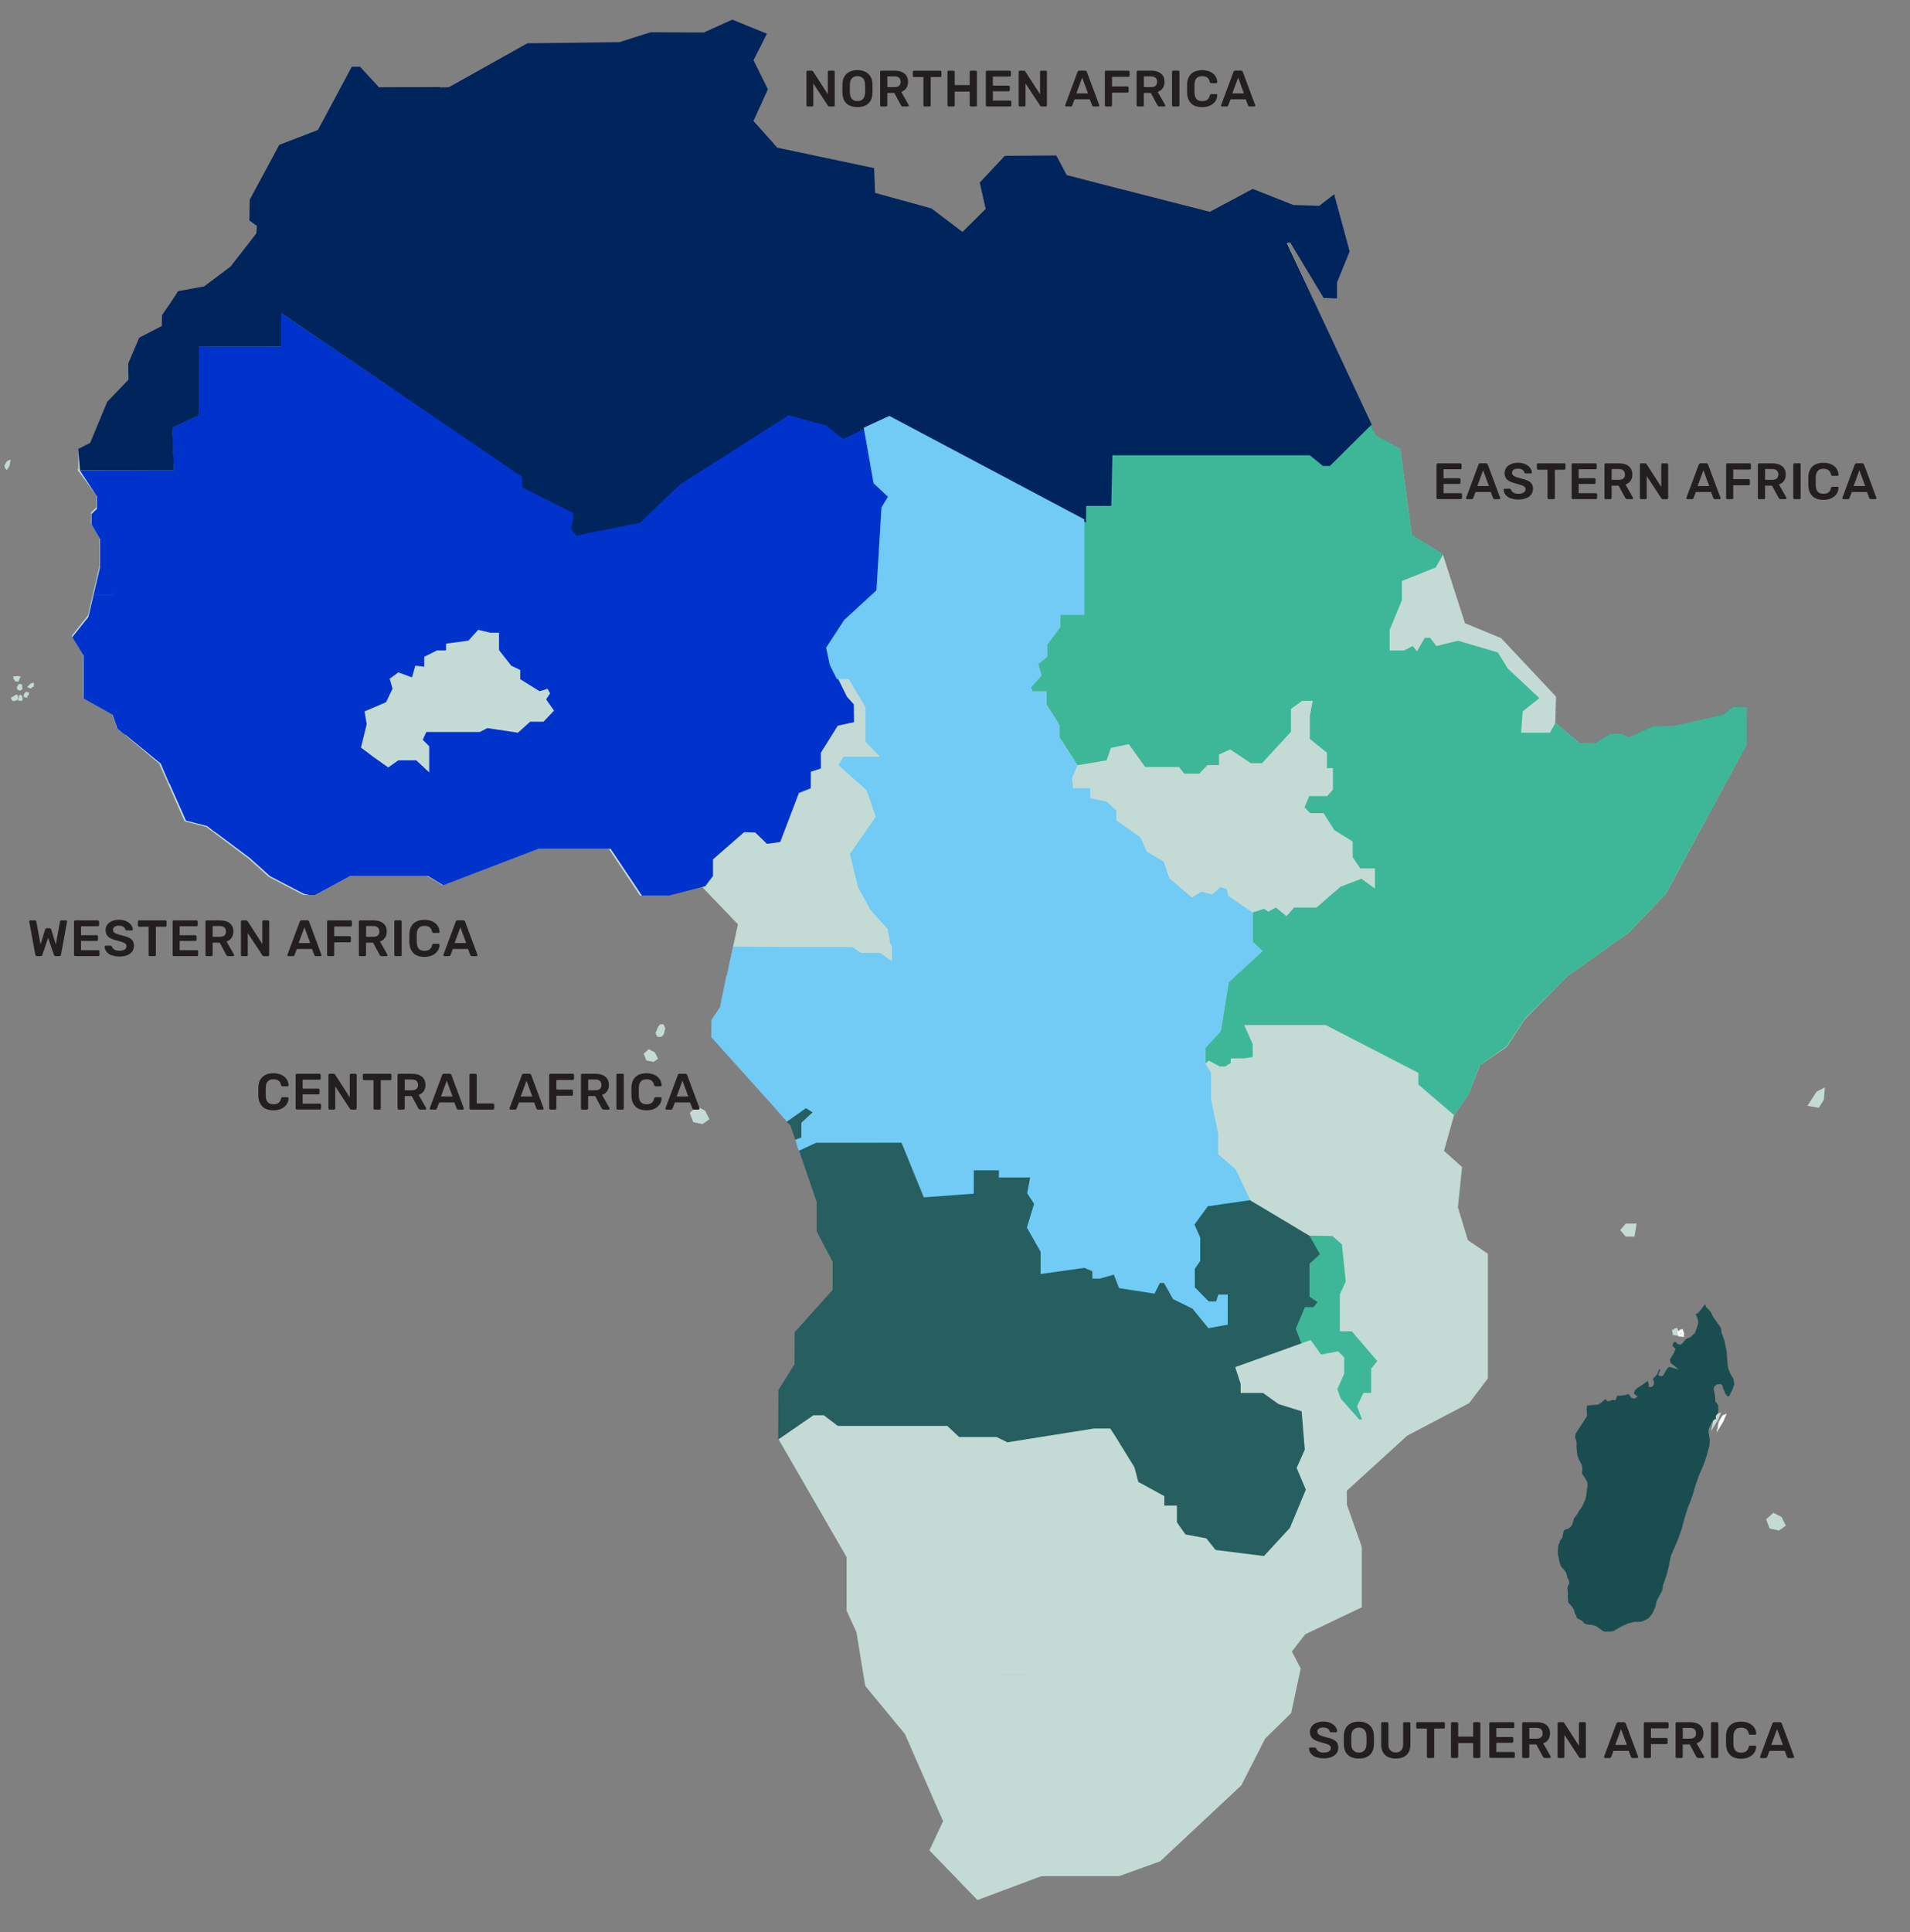 <?xml version="1.0" encoding="UTF-8"?><svg xmlns="http://www.w3.org/2000/svg" viewBox="0 0 484.76 490.26"><rect x="0" y="0" width="484.76" height="490.26" fill="#808080" stroke="none"/><defs><style>.cls-1{fill:#03c;}.cls-2{fill:#00245c;}.cls-3{fill:#fff;}.cls-4{fill:#71cbf4;}.cls-5{fill:#c2e1ee;}.cls-6{fill:#c4dbd5;}.cls-7{fill:#231f20;}.cls-8{fill:#004042;opacity:.8;}.cls-9{fill:#05a880;opacity:.7;}</style></defs><g id="Layer_2"><polygon class="cls-6" points="164.65 266.2 163.38 267.34 164.04 269.05 165.86 269.44 167.02 268.62 166.21 267.02 164.65 266.2"/><polygon class="cls-6" points="7.8 173.42 6.86 174.36 6.86 174.36 6.86 174.36 6.97 174.4 7.92 174.73 7.92 174.73 7.92 174.73 8.01 174.51 8.05 174.41 8.14 174.36 8.27 174.31 8.4 174.27 8.58 174.21 8.58 174.21 8.58 174.21 8.58 174.09 8.6 173.58 8.61 173.26 8.61 173.2 7.8 173.42"/><polygon class="cls-6" points="167.51 259.9 166.93 260.7 166.39 262.13 166.82 263.08 167.84 263.08 168.47 262.45 168.84 260.91 168.41 259.9 167.51 259.9"/><path class="cls-6" d="m176.87,280.71l-.14.13-1.68,1.52.89,2.34,2.36.51,1.75-1.24-1.1-2.18-2.07-1.08Z"/><polygon class="cls-6" points="4.86 173.5 4.33 174.19 4.29 174.61 4.28 174.73 4.55 175.01 4.6 175.07 5.01 175.19 5.13 175.23 5.57 174.94 5.71 174.85 5.69 174.68 5.57 173.63 5.03 173.53 4.86 173.5"/><polygon class="cls-6" points="3.43 172.15 3.44 172.2 3.84 172.85 4.36 172.95 4.41 172.96 4.63 173.01 4.63 173.01 4.63 173.01 5.23 171.63 5.23 171.63 5.23 171.63 4.86 171.58 4.62 171.55 4.61 171.55 4.59 171.54 3.56 171.62 3.35 171.64 3.35 171.64 3.35 171.64 3.43 172.15"/><polygon class="cls-6" points="4.66 177.15 4.54 176.5 4.53 176.46 4.5 176.3 4.5 176.3 4.5 176.3 4.15 176.27 4.07 176.26 3.89 176.34 3.87 176.35 3.87 176.35 3.87 176.35 3.58 176.53 3.56 176.54 3.55 176.55 3.55 176.55 3.55 176.55 3.38 176.74 3.37 176.74 3.37 176.74 3.32 176.74 2.99 176.87 2.75 176.97 2.75 176.97 2.75 176.97 2.86 177.34 2.87 177.38 3.16 177.77 3.26 177.9 3.99 177.77 4.03 177.76 4.08 177.74 4.36 177.57 4.37 177.57 4.43 177.53 4.61 177.24 4.66 177.15"/><polygon class="cls-6" points="2.71 116.64 2.01 116.88 1.81 116.94 1.57 117.36 1.13 118.07 1.21 118.54 1.22 118.61 1.23 118.68 1.31 118.78 1.47 118.99 1.71 119.29 1.71 119.29 1.71 119.29 2.4 118.26 2.41 118.21 2.41 118.2 2.71 116.64 2.71 116.64 2.71 116.64"/><polygon class="cls-6" points="7.22 175.69 7.17 175.65 7.11 175.61 6.72 175.56 6.6 175.55 6.6 175.55 6.6 175.55 6.44 175.69 6.25 175.86 6.19 175.91 6.19 175.91 6.19 175.91 6.15 176.03 5.99 176.48 5.95 176.62 5.94 176.65 5.98 176.69 6.15 176.85 6.21 176.91 6.21 176.91 6.21 176.91 6.59 176.98 6.92 177.04 6.92 177.04 6.92 177.04 6.92 176.6 7.03 176.55 7.03 176.54 7.08 176.52 7.25 176.32 7.29 176.27 7.37 176.02 7.38 175.98 7.43 175.84 7.22 175.69"/><polygon class="cls-6" points="5.66 176.85 5.66 176.83 5.63 176.72 5.61 176.66 5.37 176.4 5.13 176.14 4.87 176.52 4.84 176.57 4.71 177.2 4.67 177.38 4.72 177.41 4.55 177.75 5.37 177.81 5.58 177.82 5.72 177.43 5.74 177.37 5.73 177.3 5.66 176.85"/><polygon class="cls-6" points="434.85 360.32 434.26 363.14 435.96 360.4 435.97 360.38 436.84 358.32 435.75 358.82 434.85 360.32"/><path class="cls-6" d="m426.07,337.94l-.39-1.02-.51.08-.21.03-.08.3h-.17s-.36.03-.36.03l.23,1.37,1.45.17-.02-.57.05-.31v-.08Zm-.7.23h0s.03-.17.03-.17l-.02-.06h0l.02.06-.03.17Z"/><polygon class="cls-6" points="249.84 410.71 249.84 410.71 251.49 411.43 249.84 410.71"/><polygon class="cls-6" points="306.98 271.59 305.13 270.1 305.13 270.1 306.98 271.59"/><polygon class="cls-6" points="315.93 303.69 314.18 299.77 313.81 298.95 315.93 303.69 315.93 303.69"/><polygon class="cls-6" points="308.24 287.22 306.95 281.11 306.95 281.11 308.24 287.22"/><polygon class="cls-6" points="201.75 288.77 201.75 288.77 201.86 289.1 201.83 289.01 201.75 288.77"/><rect class="cls-6" x="203.19" y="291.27" width="0" height="0" transform="translate(-113.94 131.41) rotate(-28.35)"/><path class="cls-6" d="m437.29,181.37l-12.81,2.95h-4.96l-6.24,2.82-1.74-.97h-2.75l-4,2.43h-3.86l-6.19-5.22h0s0,0,0,0l.18-6.63-1.5-1.6-.15-.16.16.17-.34-.36-.06-.06-.52.26-2.12,1.07-.18.09.18-.09,2.12-1.07h0s.52-.26.52-.26l-12.04-12.83-9.18-3.79-5.64-17.53-1.55-.96.48.3-.04.1.04-.1h0s0,0,0,0l-.48-.3h0s-6.29-3.89-6.29-3.89l-2.95-21.88-6.37-3.48-1.6-3.5-.13-.29-.11-.24h0s-20.61-45.03-20.61-45.03h.73l8.87,14.39h3.13l.04-4.08,3.13-7.8-3.75-14.36-3.84,2.79h-6.51l-10.31-4.08-10.85,5.84-25.25-6.51h0s-.17-.04-.17-.04l-.4-.1h0s-11.15-2.87-11.15-2.87l-2.07-4.67h-12.97l-6.46,6.65,1.43,6.71-5.87,5.81-7.94-5.94-14.61-3.88v-6.28l-24.59-5.37-6.08-7.17,3.61-7.95-3.62-7.36,3.51-6.33-8.67-3.56-7.01,3.17h-13.74l-7.77,2.54-23.56.28-19.83,11.14h-2.44s-15.16,0-15.16,0l-5.04-5.22h-1.92l-8.65,16.07-9.67,3.78-7.62,13.93v5.28l1.77,1.28-.05,1.94-6.69,8.49-6.63,5.01-6.53,1.24-1.6,2.31h0l-.24.35-.14.2h0l-2.17,3.15v2.69l-5.77,3.05-2.79,6.5v4.18l-5.41,5.65-4.32,10.39-2.99,1.59-.07,4.95h.56l.07-4.62h0s-.07,4.62-.07,4.62h-.83l.27.36h0s0,0,0,0v.19s.14,0,.14,0l4.45,6.07v3.03l-1.35,1.28v2.81l2.14,3.74v7.09l-1.72,7.34h0l-1.19,5.11-4.16,5.23,2.9,4.78v3.71h0v1.59h0v4.96h0v.7l7.38,4.15,1.23,3.49,2.11,1.78.12.1-.43-.36,8.92,7.52,1.57,3.55.24.55h0l-.24-.55,4.89,11.07,5.49,1.41,1.33,1,.27.2,9.12,6.85,5.15,4.64,8.78,4.59h1.16s1.86,0,1.86,0l8.92-4.86h19.4l3.98,2.41,21.32-8.2h0s2.79-1.07,2.79-1.07h5.43s12.65,0,12.65,0l7.9,11.87h7.05l8.61-2.31,9.21,9.59-1.04,4.9h0l-.12.55h0l-1.52,7.15h0l-1.8,8.5-2.16,3.2v4.31l13.63,15.26.31-.49.48-.76-.47.76,4.9,5.49,4.55-3.16,4.39,2.71,6.08-3.01v2.69h2.34l1.9-1.69-1.9,1.69h-2.34v-2.69l-6.08,3.01-4.39-2.71-4.55,3.16-4.9-5.49-.31.49,4.75,5.31h0s1.69,1.9,1.69,1.9l1.09,3.19.51-.23-1.1-3.24-1.36-1.52h0s1.36,1.52,1.36,1.52l1.1,3.24.58-.27v-3.72l2.85-2.64-1.69-1.05h0s1.69,1.05,1.69,1.05l.49.3,2.15,1.33,5.55-2.75h0s-5.55,2.75-5.55,2.75l-2.15-1.33-1.93,1.79,1.93-1.79-.49-.3-2.85,2.64v3.72l-.58.27-.51.23.08.25.1.28-.07-.2.07.2.47,1.39.1.3.06.17.05.14-.02-.05.02.05.07.21.51-.24h0s3.4-1.64,3.4-1.64l-.22.1-3.19,1.54h0s1.02-.49,1.02-.49l-1.02.49,4.64,13.6v7.41l4.06,7.78v7.41l-9.65,10.78v8.05l-1.56,2.48,1.56-2.48v-8.05l9.65-10.78v-7.41l-4.06-7.78v-7.41l-4.64-13.6-.5.24,4.59,13.44v7.46l4.06,7.78v7.07l-9.65,10.78v8.1l-4.12,6.53v8.83l.18-.05-.18.05v3.7l17.25,29.87v13.6l2.5,5.46,2.22,13.6,7.82,9.48-.21-.26h0l.21.26.16.19,2.09,2.53,9.7,22.14-3.47,7.4,12.19,12.61,16.21-6.07h19.73l10.43-3.76,20.6-19.28,6.03-11.84,6.62-6.5,2.21-10.33-.04.2.02-.1.02-.1h0l.21-.98-2.24-4.31,3.39-4.36,14.35-6.85v-15.34l-3.8-10.76v-3.48l15.35-13.98,15.7-8.24,4.75-6.27v-31.64l-.54-.37h0s-4.53-3.06-4.53-3.06l-2.54-8.36,1.06-10.2-4.58-4.11,2.53-8.99,3.77-5.4,2.8-7.31,6.86-4.71,1.13-1.73.08-.13.1-.16h0s3.28-5,3.28-5l10.93-10.98,15.39-10.95,9.44-9.86,20.48-37.82v-9.56h-3.48l-2.48,2Zm-297.98-55.1l-.47-.24-6.03-3.07v-2.63l-25.4-17.35-9.21-6.29,34.61,23.64v2.63l6.5,3.3Zm139.07,290.61l-1.09-.29,1.09.29h5.33l1.5-7.28h3.8l3.37-2.95v-3.53l3.94-2.67-3.94,2.67v3.53l-3.37,2.95h-3.8l-1.5,7.28h-5.33Zm-11.15-3.24l-.57,1.77.57-1.77h4.56l.86.99-.86-.99h-4.56Zm-17.94-3.18v24.37l-4.85,4.02-1.55-.21,1.55.21,4.85-4.02v-24.37l.56.24v-18.9h6.14v-23.91h0s0,23.91,0,23.91h-6.14v18.9l2.25.98h0s-.61-.26-.61-.26l.61.26h0l-2.26-.98h0s-.56-.24-.56-.24Zm-8.12-179.12v-4.46h0v4.46h0Zm-28.25,13.74h0s2.19,2.52,2.19,2.52l-2.71,2.79,2.71-2.79-2.19-2.52Zm-4.79.21h0s1.59-.25,1.59-.25l-1.59.25Zm-.3.61h0s-1.32-2.37-1.32-2.37l1.32,2.37Zm-146.76-43.83l-1.3-1.11h-.12s.12,0,.12,0h0l1.3,1.12ZM103.63,51.96v3.45h0s0-3.45,0-3.45h-1.45v-3.36l3.95-.68-3.95.68v3.36h1.45Zm190.43,330.27v-2.63l-4.61-2.53,4.61,2.53v2.63h3.18v3.86l2.39,3.4h0l-2.39-3.4v-3.86h-3.18ZM72.1,213.16l1.07-1.98-1.07,1.98h0Zm252.11,209.96l.06.42-.06-.42-.44-3.04.22,1.54.22,1.5Zm-18.21-31.27l.86,1.07h0l-.85-1.07Zm1.58,1.09h0l-2.36-2.96-5.26-.99-2.16-3.07v-4.24h-3.18v-2.4l-6.58-3.62h0s-.98-3.7-.98-3.7l-4.45-7.25h0l4.06,6.62.39.63.12.44.86,3.26h0s0,0,0,0l6.58,3.62v2.4h3.18v4.24l2.16,3.07,5.26.99,2.36,2.96h0Zm-45.18-38.87h0v-19.98h0v19.98Zm-2.48-51.63l.78-4.01h0l-.78,4.01,1.76,2.68-1.81,6.01,1.71,3.02-1.71-3.02,1.81-6.01-1.76-2.68Zm1.78,1.69l-1.19-1.81.6-3.09-.6,3.09,1.19,1.81Zm-187.29-98.27h-2.63,0s-.33,0-.33,0h0s0,0,0,0h0s.33,0,.33,0h2.63l3.16-4.41h0l-2.76,3.85-.4.55Zm-3.93-26.58h0s-.42,2.3-.42,2.3l2.8,1.34h0s-2.8-1.34-2.8-1.34l.42-2.3Zm1.35-110l3-2.07,2.22-1.53-5.22,3.61v7.35h0v.28h0v-7.62Zm113.5-10.51l.22-.07h0s-.22.07-.22.07Zm.93,22.74l.86,2.35h0l-.91-2.49.05.14Zm148.44,236.47l-2.8,2.58v7.82l1.31.86-1.31-.86v-7.82l2.8-2.58-2.68-4.7h-.56l-.11-.07.11.07h0s.56,0,.56,0h0s0,0,0,0h0s0,0,0,0l2.68,4.7Zm-4.89,22.35h0s0,0,0,0h0Zm-32.15,19.24l.38-.6,6.36-2.6h0s-6.36,2.6-6.36,2.6l-.38.6ZM70.76,185.31h0s2.36,0,2.36,0h0v2.22h0s.41.52.41.52l-.41-.52,1.26,1.61-1.26-1.61v-2.22h-2.36Zm283.46-20.86h.55s.41,0,.41,0h-.57s-.39,0-.39,0Zm-10.3,195.39h0s.7,0,.7,0h0s-.7,0-.7,0Zm.61-5.8l.45-.94h0l-.45.94Zm-5.51-16.57h0v-9.37l.99-2.13-.99,2.13h0v9.37Zm-7.68-17.12v8.36l2.05,1.35h0s-2.05-1.35-2.05-1.35v-8.36l1.94-1.79-1.94,1.79Zm-17.52,29.92h0l-1.28-3.71h0l.07.19.9,2.6.32.92Zm-11.36-39.43l1.26,2.83v5.94l-.84,1.24.84-1.25v-5.94l-1.26-2.83Zm1.97-40.59v-4.92l4.2-4.15h0s-4.2,4.15-4.2,4.15v4.92h0Zm-8.16-47.41h0s0,0,0,0h0l-.15-.46h0l-.61-1.86.61,1.86,5.55,4.38.9-.56-.9.56-5.55-4.38.15.46Zm35.53-45.04h-2.26l-2.62,1.92v5.76l-5.51,5.99,5.5-5.99v-5.76l2.62-1.92h2.26Zm-1.38,27.51l-.68-.67h0s.68.67.68.67Zm17.18,19.3h0v-4.3h-3.6l-.95-1.44.95,1.44h3.6v4.3Zm-6.66-11.89l1.02.63v3.89h0v-3.89l-1.02-.63Zm-35.96,52.84l3.26-3.22-3.26,3.22h0Zm-8.87-43.18h0s-.02-.05-.02-.05l-1-3.04.12.36.9,2.72h0Zm36.89,7.3h0l1.27-1.1-1.27,1.1Zm-6.77,1.24l-.2.23.36-.41-.16.19Zm-4.5-.68l-.81.44h0s1.35-.74,1.35-.74l-.54.3Zm-1.44,0l-.08-.06.19.13-.11-.08Zm-14.65-36.15h3.09s-3.09,0-3.09,0h0Zm3.09-2.76h0s.42-.2.42-.2l-.42.2Zm8.27,39.57h0l-5.69-4.19-.38-1.6.38,1.6,5.69,4.19h0s0,0,0,0Zm-.33.45l-5.85-4.32-.1-.42.1.42,5.85,4.32h0Zm-5.63,30.93l.71.23.91-.67.77-.57-1.67,1.24-2.08-.66,1.37.44Zm3.38,8.13l2.27,2.07h0s-2.27-2.07-2.27-2.07h0Zm0-1.64h-2.44s2.44,0,2.44,0h0Zm-3-.55h0v1.2l-.03.02.03-.02v-1.2Zm.56,1.51h0s-.57.35-.57.35l.57-.35Zm-29.2-62.05h0v-2.41h0v2.41Zm-2.56-14.83l-5.12.87-2.25.38h0s0,0,0,0l7.37-1.25h0Zm-8.67,4.32h0s.28,2.22.28,2.22h0l-.28-2.22Zm4.59,2.22h0v2.59l2.52.51-2.52-.51v-2.59h0Zm18.48,18.67l-1.81-1.07-.2-.12,2.01,1.19.05.03h0s-.04-.03-.04-.03Zm-9.12-29.25l-1.11.24,1.11-.24,1.35,1.88-1.35-1.88Zm14.02,7.45h4.04l1.29-1.35.17-.18-1.46,1.53h-4.04l-.42-.53.42.53Zm7.07,29.77l2.04-1.91.93.31-.93-.31-2.04,1.91-1.03-.29,1.03.29Zm1.59-.73l-1.43,1.34h0s1.44-1.34,1.44-1.34Zm.59-.55l.12.04-.12-.04h0Zm-2.86,44.7l.8.42-.8-.42-.27.23.27-.23Zm11.05-1.56l-1.18.17-.35.05,1.53-.22v-3.3l-2.1-4.4h0s2.1,4.4,2.1,4.4v3.3Zm18.69-40.53h0,0s0,0,0,0Zm-31.61-1.46h0s-1.68,1.06-1.68,1.06l1.68-1.06Zm.93,44.08h0s.16.13.16.13h0s1.84,1.49,1.84,1.49v2.71s0-2.71,0-2.71l-2-1.62Zm11.3,34.22h0s-4.62.67-4.62.67l4.62-.67Zm-7.6,24.49l-.37,1.2.37-1.2h0Zm1.42,6.64v-6.64h0v6.64l-1.8.32,1.8-.32Zm-7.76-9.05l3.52,3.61h1.86l.55-1.75h0l-.55,1.75h-1.86l-3.52-3.61h0Zm3.65,9.79h0s-2.59-3.18-2.59-3.18l2.59,3.18Zm33.06-111.67l-1.07.93-1.21,1.05,2.28-1.98,3.78-1.45-.92.35-2.86,1.1Zm-3.6-33.6v4.05h1.5v5.1l-1.3,1.45h-4.61l-1.2,2.93,1.2-2.93h4.61l1.3-1.45v-5.1h-1.5v-4.05l-4.25-3.43,1.6,1.29,2.65,2.14Zm-107.58,40.4h0s0,0,0,0Zm54.73-8.29v-2.53h0v2.53h0Zm19.01,4.5h0s-.79-.62-.79-.62l.79.62Zm3.69,77.82l10.62-1.54-3.28-7.35-4.41-3.82v-5.31l-1.82-8.63v-2.05,2.05s.53,2.53.53,2.53h0l1.29,6.11v5.31l1.41,1.22,3,2.6,1.16,2.6-1.16-2.6,1.53,3.42,1.02,2.29.91,2.04h0s-.18-.41-.18-.41l-10.62,1.54-3.71,5.08,1.54,3.46v5.66l-1.36,2.02v5.05l3.84,3.94h0l-3.84-3.94v-5.05l1.36-2.02v-5.66l-1.54-3.46,3.71-5.08Zm-8.5,24.07l-.08-.15.08.15h0Zm-3.31-4.11l-.86,1.7.86-1.7h1.03s-1.03,0-1.03,0Zm35.76,15.34h0s-.94-2.45-.94-2.45l.94,2.45h0Zm-.82-3.7l.99-2.37-.99,2.37.26.68-.26-.68Zm1.7-5.48l-2.3,5.48h0s2.3-5.48,2.3-5.48h2.16l.8-.96-.8.97h-2.16Zm3.83-13.45l-1.54-2.7,1.54,2.7h0Zm6.52,6.98h0s0,0,0,0h0ZM75.47,190.55h0s-1.22,1.58-1.22,1.58h0l1.22-1.58h0Zm.26,4.65h0v3.35s0-.02,0-.02l.02.03.02.04.43.69-.47-.75v-3.33Zm154.31,35.7l-.89.13,4.09-.58h-.02s-3.18.45-3.18.45Zm52.14,91.52h0s-1.22.35-1.22.35l1.22-.35Zm1.4,3.59l8.23,1.29,1.35-2.67h1.7l2.36,4.25,4.05,2.01-4.05-2-2.36-4.25h-1.7l-1.35,2.67-8.23-1.29-.99-2.55.99,2.55Zm23.88,24.8h6.45s-6.45,0-6.45,0l-1.49.98,1.49-.98Zm26.73-20.88h0s-1.62,1.97-1.62,1.97h0l1.62-1.97Zm5.42,19.37l-1.25,2.87.23.61-.23-.61,1.25-2.86Zm7.3,3.79h0v-6.16l.16-.19-.15.19h0v6.16Zm10.4-189.75l-.17.09-1.97,1.02,2.32-1.2-.18.09Zm-5.43-3.78v4.89h0s0,0,0,0v-4.89l1.45-3.54.1-.24-1.55,3.78Zm-77.13,161.15l2.23,1.2v1.64h0v-1.64l-2.23-1.2-10.86,1.58h0l10.86-1.59Zm-11.42-3.42v5.64h0v-5.64h0Zm-1.5,16.24h12.59v-12.22h0l.23-.03h0l-.23.03v12.22h-12.59v20.75l.02.03-.02-.03v-20.75Zm12.94-12.18l.21.11v12.62h0v-12.62l-.21-.11Zm1.65.89h0v1.86h1.82l3.61-1.02,1.33,3.42,4.74.74-4.74-.74-1.33-3.42-3.61,1.02h-1.82v-1.87Zm5.7,41.69l.07.11,4.97,1.17-4.97-1.17h0s-.07-.12-.07-.12h0Zm.13.22l.16.25h0s-.16-.25-.16-.25h0s-.04-.07-.04-.07l.04.07Zm.16.26l.12.2-.12-.2h0s0,0,0,0Zm37.4,30.07h0s6.55-7.14,6.55-7.14l-1.43,1.55-5.13,5.59h0l-.1.11.1-.11Zm14.41-51.13l-2.61-3.67-1.82.66h0s0,0,0,0l1.75-.63.08-.03,2.61,3.67,1.87-.35-.97.18-.9.17Zm24.24-178.89h0l-.98-1.21h0s0,0,0,0h0s.98,1.21.98,1.21Zm-170.19-69.16l.75,2.99h0l-1.06-4.2.31,1.22ZM53.71,178.09l.54-1.51h0l-.5,1.39-.04.11h0Zm3.86.39l1.14,1.07-1.14-1.07-.98.81.98-.81Zm7.14.83l-2.04-.59,2.04.59,2.67-1.54h0s-2.67,1.54-2.67,1.54Zm2.67-3.03h.9l1.52,2.1-1.52-2.1h-.9Zm1.4,32.71l.98-1.03-.98,1.03-1.09-.74,1.1.74Zm195.1,19.69l2.42-2.31,1.56-1.48-3.98,3.79-2.23-.41,2.23.41Zm-8.95,136.94l15.3-2.44h0s-15.3,2.44-15.3,2.44l-2.46-1.22,2.46,1.22Zm-2.14-68.99h0v1.8s0,0,0,0v-1.8Zm18.57,66.92h0s0,0,0,0h0s-16.51,2.64-16.51,2.64h0s16.51-2.64,16.51-2.64Zm-15.93,27.7v-23.84l14.85-1.94,2.41,2.92,8.93-4.22h0s.51-.24.51-.24l-1.18-1.81h-4.13l-5.92.95h0s-3.39-3.59-3.39-3.59l-4.1-4.34,4.1,4.34,3.39,3.59,5.92-.95h4.13l1.18,1.81h0l-.51.24-8.93,4.22-2.41-2.92-14.85,1.94v23.84h-6.14s6.13,0,6.13,0Zm25.22-28.58h0l.49.75-.49-.75Zm-3.02,4l-5.09,2.41h0s5.09-2.41,5.09-2.41Zm4.29-2.03l1.53,2.49-1.53-2.49h0Zm5.64,11.38h0s-.36-1.35-.36-1.35l.36,1.35Zm13.55,19.01h2.95l.82-2.11h0l-.82,2.11h-2.95l-1.78,2.32,1.78-2.32Zm18.51-.33h0s.1.32.1.32h0l-.1-.32Zm3.85,23.3h0s0,.03,0,.03l-.54-.17.54.17v-.03Zm.09.64h0s0,0,0,0h0s-3.64-1.15-3.64-1.15l-2.68,4.42,1.8,4.58,5.38.87h0s-5.38-.87-5.38-.87l-1.8-4.58,2.68-4.42,3.64,1.15Zm.86,5.96h0s0,0,0,0h0Zm67.97-239.29h0l.37-.4-.37.4Zm-29.69-23.1l-.74-.96h0l.92,1.19-.18-.23Zm-26.66-44.87h-1.24l-1.06-.87-.27-.22,1.33,1.09h1.24,0Zm-55.49-53.5l-1.19-2.93-.63-1.55h0s1.81,4.48,1.81,4.48Zm-82.23,38.32l.7,1.93.17.47-13.5,8.58-6.14,3.9,19.64-12.47-.87-2.4Zm-46.23,31.61h0l5.85-1.21.77-.16-6.62,1.37Zm-6.91-.13h0l.12.16-.12-.16Zm0,0h0s0,0,0,0l.41-.89.05-.12-.46,1Zm-36.72-88.57h8.94l1.93-2.13-1.93,2.13h-8.94v2.47h0v-2.47Zm-57.92,42.61h0s0,0,0,0v17.37h0s0-17.37,0-17.37h0Zm-1.21,89.46l.17-.13-1,.75h0l.83-.62Zm6.85,15.12l2.98,3.56.35,1.71-.35-1.71-2.98-3.56h0Zm2.96,8.18l.49.42h0l-.49-.42h0Zm7.16,0l1.46,5.68-.5.77.5-.77-1.46-5.68h0Zm5.36,5.88l.12.23.04.09h0l1.83,3.7h0s-1.83-3.7-1.83-3.7l-2.94,3.09h0l2.94-3.09-.16-.32Zm154.06,33.48l-.02-.1.02.1v3.81h0v-3.81Zm27.63,56.31v1.8h0v-1.8h0Zm-10.62,68.2h9.5s-9.5,0-9.5,0l-2.11-1.99,2.11,1.99Zm9.37.55l.24.12-.24-.12h0Zm0,46.86h0,0Zm3.24,7.93l-.99,1.4h0s.99-1.4.99-1.4l-.03-.08.03.08Zm-.99,4.68h5.62l1.55-1.34-1.55,1.34h-5.62Zm38.59-20.89h0s0,3.49,0,3.49h0s0-3.49,0-3.49Zm5.1-3.45l3.35-4.38h3.05l.82-2.11h0l-.82,2.11h-3.05l-3.35,4.38-3.86,2.61,3.86-2.61Zm-2.28,49.37l1.43.73-1.43-.73-1.43-4.63,3.17-5.48h0l-3.17,5.48,1.43,4.63Zm4.88-1.11l5.36-1.9,2.32-2.68h0s-2.32,2.68-2.32,2.68l-5.36,1.9h0Zm-3.95,2.21l-1.4-.72h0s1.4.72,1.4.72Zm4.36-1.77l5.27-1.87h0s-5.27,1.87-5.27,1.87l-1.28,2.91,1.28-2.91Zm5.32-1.93l1.63-1.88-1.63,1.88-.03.03.03-.03Zm2.54-2.93l-.73-3.87-4.85-3.81-3.13,1.34,3.13-1.34,4.85,3.81.73,3.87h0Zm10.76-26.98h0s-3.05,5.02-3.05,5.02l1.28,3.26-1.28-3.26,3.05-5.02Zm74.51-233.45h0s.15-5.58.15-5.58l-.15,5.58Zm-15.02-18.4h0s-1.59-.47-1.59-.47l-.27-.08,1.86.55.17.29-.17-.28ZM178.64,10.15l-.1.12-1.69,2.07h0s1.79-2.19,1.79-2.19h0Zm-61.15,29.7l-1.06-1.05-1.57-12.39,1.57,12.39,1.11,1.1-.05-.05ZM43.71,108.27v.07s0,0,0,0v-.07s0,0,0,0Zm4.87,84.52h0l-4.62,5.06h0l4.62-5.06Zm28.73,25.02h1.97s-1.97,0-1.97,0l-.31-.71.31.71Zm118.41,22.14h0s0,0,0,0h0s0,0,0,0Zm-9.38,1.43l.3-1.43h0l-.3,1.43Zm9.59,33.2h0s-1.4,2.25-1.4,2.25l1.4-2.25Zm1.99,1.82h0s-.43-.4-.43-.4l.43.4Zm-.7-6.57l2.11-1.21-2.11,1.21h0Zm7.68-5.62l.36.76-.36-.76h0Zm6.16,1.49l.93,2.15h0l-.93-2.15h0Zm-2.64-25.75l-1.28,2.36,1.28-2.36h0s7.26,0,7.26,0h0s-7.26,0-7.26,0Zm17.11,26.81l1.68-1.72-1.68,1.72h0Zm11.27-16.47l.33-9.5-.32,9.5-1.41,5.29,1.41-5.3Zm3.82-16.04h0s-.55.86-.55.86l.55-.86Zm0-2.4h0s.56.06.56.06v2.49h0s0-2.49,0-2.49l-.56-.06Zm5.27,70.2v-5.95h0v5.95l-11.72.86h0l11.72-.86Zm-6.38,59.97l3,2.83h0l-3-2.83h0Zm-8.41,70.6l2.94,1.38h0s-2.94-1.38-2.94-1.38l-1.66,1.83,1.66-1.83Zm-3.56,3.92h0l-.65-.78.65.78Zm5.94-2.19h0s-1.11-.52-1.11-.52l1.11.52Zm0,3.57l6.51.9-6.51-.9h0Zm16.37-2.81v-23.78l1.68.73-1.68-.73v23.78l-3.95,3.28,3.95-3.28Zm1.82-22.98l3.04,7.44h0s-3.04-7.45-3.04-7.45h0Zm2.12,12.75h6.38l2.4-2.07-2.4,2.08h-6.38Zm13.84-10.65h0l-.14.45.14-.45Zm5.5,1.86l2.84.76-2.84-.76-.55-.63.55.63Zm12.52-5.9h3.56,0s-3.56,0-3.56,0l-1.5,7.28h0l1.5-7.28Zm39.32,17.85v-3.15h0v3.15h0Zm67.91-252.61l1.46,1.55h0s-1.46-1.55-1.46-1.55l-3.27,1.66-2.89,2.31,2.5-2,.39-.31h0s3.27-1.66,3.27-1.66Zm-3.22,1.24l-.14-.13-.02-.02h0s.16.15.16.15Zm-9.02-14.29h0s-9.3-3.84-9.3-3.84h0l9.3,3.84Zm-15.77-21.92l-.13.31.13-.31h0Zm-23.59-75.23l.57-1.41h0s-.57,1.41-.57,1.41Zm-2.93-14.81l-1.42,1.03,1.42-1.03h0Zm-31.11,4.21l10.81-5.82,2.15.85-2.15-.85-10.81,5.82-25.64-6.61h0s25.64,6.61,25.64,6.61ZM114.11,22.8l19.83-11.15,23.5-.27,7.77-2.54h13.43s-13.43,0-13.43,0l-7.77,2.54-23.5.27-19.83,11.15h-1.98s1.98,0,1.98,0Zm-70.96,55.39l-1.41,2.05v2.85h0s0-2.85,0-2.85l1.41-2.05Zm-7.3,8.01h0s-2.66,6.22-2.66,6.22v4.29h0s0-4.29,0-4.29l2.66-6.22Zm-8.16,16.24l4.63-4.83-4.63,4.83-4.36,10.47h0s4.36-10.47,4.36-10.47Zm16.3,12.61l.05,1.15.12,2.86h0l-.17-4.02Zm-11.8,71.09h0s8.63,7.28,8.63,7.28h0s-8.63-7.28-8.63-7.28Zm9.27,8.72l1.08,2.44h1.17l1.78-1.95-1.78,1.95h-1.17l-1.08-2.44Zm11.99,15.78l.42-.38-1.31-.98-1.2-.31,1.2.31,1.31.98-.42.38.18.13-.18-.13Zm127.69,52.27v-3.94l2.12-3.15,1.85-8.72h0l-1.85,8.72-2.12,3.15v3.94l12.99,14.54h0s-12.99-14.54-12.99-14.54Zm14.9,12.53h0s1.83,1.68,1.83,1.68h0l-1.83-1.68Zm3.9.11l-.34.26.34-.26v-1.98h0v1.98Zm6.22-7.28l-1.64-3.51h0l1.64,3.51h3.59l1.16-1.49h0s-1.16,1.49-1.16,1.49h-3.59Zm9.46-4.41l-1.58,4.55h-2.43l-.39-.89.39.89h2.43l1.58-4.54v-7.06h0v7.06Zm2.22-22.43h0s.09,0,.09,0h4.82s-4.82,0-4.82,0h-.09Zm-.85,41.72l9.08-8.07v-8.1l9.43-9.68,1.84-6.93.36-10.57,2.34-3.65-2.34,3.65-.36,10.57-1.84,6.93-9.43,9.68v8.1l-9.08,8.07h-3.11s3.11,0,3.11,0Zm-14.56,5.91l.67-.31-.67.31.34,1.01-.34-1.01Zm.57,1.68v-.02s0,.02,0,.02l3.45-1.67h0l-3.45,1.67Zm2.89,68.02h2.59l1.22.93-1.22-.93h-2.58l-7.77,2.02h0s7.77-2.02,7.77-2.02Zm5.94,3.25h0l-3.54-2.7h0l3.54,2.7Zm-5.87-2.7l-7.16,1.86,7.16-1.86h0Zm-7.84,5.74h0l17.25,29.87h0l-17.25-29.87Zm29.4,71.48h0s0,0,0,0l1.49-1.65,2.06-2.27-3.56,3.92h0Zm.36.43l.02.02-.02-.02h0Zm1.59,1.93l.62.75,7.98,18.21-7.98-18.21-.62-.75Zm10.45,23.19h0s-3.41,7.29-3.41,7.29h0s3.41-7.29,3.41-7.29Zm43.95,13.39h-19.73l-15.96,5.98-7.41-7.66,7.41,7.66,15.96-5.98h19.73l3.54-1.28-3.54,1.28Zm41.88-39.75l1.38-1.35h0s-1.38,1.35-1.38,1.35Zm1.63-2.52l1.78-8.34h0l-1.78,8.34Z"/><polygon class="cls-6" points="461.08 276.94 458.73 280.56 461.6 281.08 462.91 279.01 463.17 275.91 461.08 276.94"/><polygon class="cls-6" points="414.83 313.75 415.38 310.45 412.6 310.45 411.22 312.1 412.6 313.75 414.83 313.75"/><polygon class="cls-6" points="450.08 383.83 449.94 383.96 448.25 385.48 449.15 387.82 451.51 388.32 453.26 387.08 452.16 384.9 450.08 383.83"/><polygon class="cls-6" points="393.25 174.97 393.01 174.71 393.01 174.71 393.07 174.77 393.25 174.97"/></g><g id="Layer_1"><path class="cls-7" d="m204.77,26.93c-.06-.06-.09-.13-.09-.22v-8.46c0-.1.03-.17.08-.23.06-.06.13-.09.23-.09h1.01c.17,0,.29.07.38.22l3.72,5.77v-5.67c0-.1.03-.17.08-.23s.13-.09.23-.09h1.12c.09,0,.17.03.23.09s.09.14.09.23v8.45c0,.1-.03.17-.09.23s-.13.09-.22.09h-1.03c-.17,0-.3-.07-.39-.22l-3.71-5.64v5.55c0,.09-.03.16-.08.22-.06.06-.13.09-.23.09h-1.12c-.09,0-.16-.03-.22-.09Z"/><path class="cls-7" d="m214.85,26.26c-.66-.6-1-1.49-1.04-2.67,0-.25-.01-.62-.01-1.11s0-.87.01-1.12c.04-1.15.39-2.04,1.07-2.65s1.59-.92,2.74-.92,2.06.31,2.74.92c.68.62,1.04,1.5,1.07,2.65.02.5.03.88.03,1.12s0,.6-.03,1.11c-.04,1.18-.38,2.07-1.05,2.67-.66.6-1.58.9-2.76.9s-2.11-.3-2.77-.9Zm4.15-1.13c.34-.35.52-.88.55-1.6.02-.52.03-.87.03-1.05,0-.2,0-.55-.03-1.05-.03-.71-.21-1.24-.56-1.59s-.8-.53-1.36-.53-1.03.18-1.38.53c-.35.35-.53.88-.55,1.59,0,.25-.01.6-.01,1.05s0,.79.01,1.05c.02.71.2,1.24.54,1.59.34.35.8.53,1.38.53s1.04-.17,1.38-.52Z"/><path class="cls-7" d="m223.47,26.93c-.06-.06-.09-.13-.09-.22v-8.46c0-.1.03-.17.08-.23.06-.06.13-.09.23-.09h3.37c1.07,0,1.9.25,2.5.74.6.49.9,1.2.9,2.11,0,.63-.15,1.16-.46,1.59-.3.43-.73.74-1.27.93l1.88,3.31c.03.05.04.1.04.14,0,.08-.03.14-.08.19-.06.05-.12.08-.19.08h-1.2c-.14,0-.25-.03-.33-.1-.08-.06-.15-.15-.21-.25l-1.66-3.08h-1.78v3.12c0,.09-.03.16-.09.22s-.14.09-.23.09h-1.2c-.09,0-.16-.03-.22-.09Zm3.55-4.82c.52,0,.91-.11,1.17-.34s.39-.57.39-1.01-.13-.78-.39-1.02-.65-.36-1.17-.36h-1.81v2.73h1.81Z"/><path class="cls-7" d="m234.46,26.93c-.06-.06-.09-.13-.09-.22v-7.16h-2.4c-.09,0-.16-.03-.22-.09s-.09-.14-.09-.23v-.97c0-.1.03-.17.08-.23.06-.06.13-.09.23-.09h6.64c.1,0,.17.03.23.09s.09.14.09.23v.97c0,.1-.03.17-.09.23s-.14.09-.23.09h-2.39v7.16c0,.09-.03.16-.08.22s-.13.09-.23.09h-1.22c-.09,0-.16-.03-.22-.09Z"/><path class="cls-7" d="m240.57,26.93c-.06-.06-.09-.13-.09-.22v-8.46c0-.1.03-.17.08-.23.06-.06.13-.09.23-.09h1.2c.09,0,.17.03.23.09s.09.14.09.23v3.34h3.8v-3.34c0-.1.03-.17.09-.23.06-.06.13-.09.22-.09h1.21c.09,0,.17.03.23.09s.08.14.08.23v8.46c0,.09-.03.16-.08.22s-.13.09-.23.09h-1.21c-.09,0-.16-.03-.22-.09-.06-.06-.09-.13-.09-.22v-3.47h-3.8v3.47c0,.09-.03.16-.09.22s-.14.09-.23.09h-1.2c-.09,0-.16-.03-.22-.09Z"/><path class="cls-7" d="m250.3,26.93c-.06-.06-.09-.13-.09-.22v-8.46c0-.1.03-.17.08-.23.06-.06.13-.09.23-.09h5.73c.1,0,.17.03.23.09s.09.14.09.23v.87c0,.09-.03.17-.09.23-.06.06-.14.08-.23.08h-4.26v2.28h3.98c.09,0,.17.03.23.09s.09.14.09.23v.82c0,.1-.03.17-.09.23s-.14.08-.23.08h-3.98v2.35h4.37c.09,0,.17.03.23.08.06.06.09.13.09.23v.88c0,.1-.03.17-.09.23-.06.06-.14.08-.23.08h-5.84c-.09,0-.16-.03-.22-.09Z"/><path class="cls-7" d="m258.63,26.93c-.06-.06-.09-.13-.09-.22v-8.46c0-.1.03-.17.08-.23.06-.06.13-.09.23-.09h1.01c.17,0,.29.07.38.22l3.72,5.77v-5.67c0-.1.03-.17.08-.23s.13-.09.23-.09h1.12c.09,0,.17.03.23.09s.09.14.09.23v8.45c0,.1-.03.17-.09.23s-.13.09-.22.09h-1.03c-.17,0-.3-.07-.39-.22l-3.71-5.64v5.55c0,.09-.03.16-.08.22-.06.06-.13.09-.23.09h-1.12c-.09,0-.16-.03-.22-.09Z"/><path class="cls-7" d="m270.41,26.94c-.05-.05-.08-.12-.08-.19l.03-.12,3.12-8.38c.09-.22.24-.33.47-.33h1.43c.23,0,.38.11.47.33l3.12,8.38.03.12c0,.08-.03.14-.08.19-.06.05-.12.08-.19.08h-1.16c-.18,0-.31-.08-.38-.25l-.6-1.57h-3.85l-.6,1.57c-.07.17-.2.25-.38.25h-1.16c-.08,0-.14-.03-.2-.08Zm2.78-3.25h2.94l-1.47-4-1.47,4Z"/><path class="cls-7" d="m280.51,26.93c-.06-.06-.09-.13-.09-.22v-8.46c0-.1.03-.17.08-.23.06-.06.13-.09.23-.09h5.66c.09,0,.17.03.23.09s.09.14.09.23v.94c0,.09-.03.16-.09.22-.06.06-.14.09-.23.09h-4.16v2.44h3.9c.1,0,.17.03.23.09.06.06.09.13.09.22v.94c0,.09-.03.16-.09.22s-.14.09-.23.09h-3.9v3.21c0,.09-.03.16-.09.22-.06.06-.14.09-.23.09h-1.17c-.09,0-.16-.03-.22-.09Z"/><path class="cls-7" d="m288.57,26.93c-.06-.06-.09-.13-.09-.22v-8.46c0-.1.03-.17.08-.23.06-.06.13-.09.23-.09h3.37c1.07,0,1.9.25,2.5.74.6.49.9,1.2.9,2.11,0,.63-.15,1.16-.46,1.59-.3.43-.73.74-1.27.93l1.88,3.31c.03.05.04.1.04.14,0,.08-.03.14-.08.19-.06.05-.12.08-.19.08h-1.2c-.14,0-.25-.03-.33-.1-.08-.06-.15-.15-.21-.25l-1.66-3.08h-1.78v3.12c0,.09-.03.16-.09.22s-.14.09-.23.09h-1.2c-.09,0-.16-.03-.22-.09Zm3.55-4.82c.52,0,.91-.11,1.17-.34s.39-.57.39-1.01-.13-.78-.39-1.02-.65-.36-1.17-.36h-1.81v2.73h1.81Z"/><path class="cls-7" d="m297.56,26.93c-.06-.06-.09-.13-.09-.22v-8.48c0-.09.03-.17.09-.23.06-.06.13-.08.22-.08h1.25c.09,0,.17.03.23.08.06.06.08.13.08.23v8.48c0,.09-.03.16-.08.22-.06.06-.13.09-.23.09h-1.25c-.09,0-.16-.03-.22-.09Z"/><path class="cls-7" d="m302.34,26.24c-.65-.61-1-1.48-1.05-2.61,0-.23-.01-.62-.01-1.14s0-.93.01-1.17c.04-1.11.39-1.97,1.05-2.59.66-.62,1.58-.93,2.77-.93.77,0,1.44.13,2.01.4s1.02.63,1.33,1.08c.32.46.48.98.5,1.55v.03c0,.07-.03.13-.08.18-.06.05-.12.07-.19.07h-1.26c-.1,0-.18-.02-.23-.07-.05-.05-.09-.13-.13-.25-.13-.54-.36-.92-.68-1.14-.32-.22-.75-.33-1.27-.33-1.24,0-1.89.69-1.94,2.08,0,.23-.01.59-.01,1.08s0,.85.01,1.1c.05,1.39.7,2.08,1.94,2.08.52,0,.94-.11,1.27-.33.33-.22.55-.6.68-1.14.04-.12.08-.21.13-.25.05-.05.13-.07.23-.07h1.26c.08,0,.15.03.2.08.06.05.08.12.07.2-.02.57-.18,1.09-.5,1.55s-.76.82-1.33,1.08c-.57.26-1.24.4-2.01.4-1.2,0-2.12-.3-2.78-.92Z"/><path class="cls-7" d="m309.99,26.94c-.05-.05-.08-.12-.08-.19l.03-.12,3.12-8.38c.09-.22.24-.33.47-.33h1.43c.23,0,.38.11.47.33l3.12,8.38.03.12c0,.08-.03.14-.08.19-.06.05-.12.08-.19.08h-1.16c-.18,0-.31-.08-.38-.25l-.6-1.57h-3.85l-.6,1.57c-.07.17-.2.25-.38.25h-1.16c-.08,0-.14-.03-.2-.08Zm2.78-3.25h2.94l-1.47-4-1.47,4Z"/><path class="cls-7" d="m8.96,242.21l-1.53-8.33v-.1c-.01-.08.01-.14.07-.19.05-.05.12-.08.19-.08h1.17c.11,0,.2.02.25.06.05.04.09.11.1.2l1.08,5.85,1.16-3.77c.09-.22.23-.33.43-.33h.71c.11,0,.2.03.27.1.07.06.12.14.14.23l1.17,3.77,1.07-5.85c.03-.17.15-.26.36-.26h1.17c.07,0,.13.03.18.08.05.05.08.12.08.19,0,.04,0,.08-.01.1l-1.53,8.33c-.02.12-.07.22-.15.29-.08.07-.19.1-.32.1h-.88c-.12,0-.22-.03-.3-.1s-.13-.14-.16-.23l-1.46-4.32-1.46,4.32c-.07.22-.22.33-.46.33h-.88c-.25,0-.41-.13-.47-.39Z"/><path class="cls-7" d="m18.87,242.51c-.06-.06-.09-.13-.09-.22v-8.46c0-.1.03-.17.08-.23.06-.06.13-.09.23-.09h5.73c.1,0,.17.03.23.09s.09.14.09.23v.87c0,.1-.03.17-.09.23-.06.06-.14.08-.23.08h-4.26v2.27h3.98c.09,0,.17.03.23.09.06.06.09.14.09.23v.82c0,.1-.03.17-.09.23-.06.06-.14.08-.23.08h-3.98v2.35h4.37c.09,0,.17.03.23.08.06.06.09.13.09.23v.88c0,.1-.03.17-.09.23-.06.06-.14.08-.23.08h-5.84c-.09,0-.16-.03-.22-.09Z"/><path class="cls-7" d="m28.28,242.38c-.55-.23-.97-.54-1.26-.92s-.44-.8-.46-1.25c0-.07.03-.13.08-.19.05-.06.12-.08.2-.08h1.18c.1,0,.17.02.23.06.06.04.12.1.17.18.09.29.28.54.59.74.31.2.73.3,1.27.3.61,0,1.06-.1,1.37-.31s.46-.48.46-.84c0-.23-.08-.43-.23-.58-.16-.16-.39-.29-.71-.41-.32-.12-.79-.26-1.41-.42-1.02-.24-1.77-.56-2.25-.96s-.71-.97-.71-1.72c0-.5.14-.95.42-1.35s.67-.7,1.19-.93c.52-.23,1.12-.34,1.8-.34s1.34.13,1.87.38.92.57,1.2.94c.27.38.42.75.44,1.12,0,.07-.03.13-.08.19-.05.06-.12.08-.2.08h-1.24c-.19,0-.32-.08-.39-.23-.04-.28-.21-.51-.51-.7-.29-.19-.66-.28-1.09-.28-.48,0-.85.09-1.12.27-.27.18-.41.45-.41.79,0,.23.07.43.21.58.14.16.36.29.65.41.29.12.72.25,1.29.4.77.17,1.38.37,1.84.58.46.22.79.49,1.01.82.22.33.32.75.32,1.26,0,.56-.15,1.05-.46,1.46-.31.41-.74.73-1.3.94-.56.22-1.21.32-1.94.32-.78,0-1.45-.12-2-.35Z"/><path class="cls-7" d="m37.8,242.51c-.06-.06-.09-.13-.09-.22v-7.16h-2.4c-.09,0-.16-.03-.22-.09s-.09-.14-.09-.23v-.98c0-.1.03-.17.08-.23.06-.06.13-.09.23-.09h6.64c.1,0,.17.03.23.09s.09.14.09.23v.98c0,.1-.03.17-.09.23s-.14.09-.23.09h-2.39v7.16c0,.09-.03.16-.08.22s-.13.09-.23.09h-1.22c-.09,0-.16-.03-.22-.09Z"/><path class="cls-7" d="m43.91,242.51c-.06-.06-.09-.13-.09-.22v-8.46c0-.1.03-.17.08-.23.06-.06.13-.09.23-.09h5.73c.1,0,.17.03.23.09s.09.14.09.23v.87c0,.1-.03.17-.09.23-.06.06-.14.08-.23.08h-4.26v2.27h3.98c.09,0,.17.03.23.09.06.06.09.14.09.23v.82c0,.1-.03.17-.09.23-.06.06-.14.08-.23.08h-3.98v2.35h4.37c.09,0,.17.03.23.08.06.06.09.13.09.23v.88c0,.1-.03.17-.09.23-.06.06-.14.08-.23.08h-5.84c-.09,0-.16-.03-.22-.09Z"/><path class="cls-7" d="m52.24,242.51c-.06-.06-.09-.13-.09-.22v-8.46c0-.1.03-.17.08-.23.06-.06.13-.09.23-.09h3.37c1.07,0,1.9.25,2.5.74.6.49.9,1.2.9,2.11,0,.63-.15,1.16-.46,1.59-.3.43-.73.74-1.27.93l1.88,3.31c.03.05.04.1.04.14,0,.08-.03.14-.08.19-.06.05-.12.08-.19.08h-1.2c-.14,0-.25-.03-.33-.1s-.15-.15-.21-.25l-1.66-3.08h-1.78v3.12c0,.09-.03.16-.09.22s-.14.09-.23.09h-1.2c-.09,0-.16-.03-.22-.09Zm3.55-4.82c.52,0,.91-.11,1.17-.34s.39-.57.39-1.01-.13-.78-.39-1.02c-.26-.24-.65-.36-1.17-.36h-1.81v2.73h1.81Z"/><path class="cls-7" d="m61.24,242.51c-.06-.06-.09-.13-.09-.22v-8.46c0-.1.03-.17.08-.23.06-.06.13-.09.23-.09h1.01c.17,0,.29.07.38.22l3.72,5.77v-5.67c0-.1.03-.17.08-.23s.13-.09.23-.09h1.12c.09,0,.17.03.23.09s.09.14.09.23v8.45c0,.1-.03.17-.09.23s-.13.09-.22.09h-1.03c-.17,0-.3-.07-.39-.22l-3.71-5.64v5.55c0,.09-.03.16-.08.22-.06.06-.13.09-.23.09h-1.12c-.09,0-.16-.03-.22-.09Z"/><path class="cls-7" d="m73.01,242.52c-.05-.05-.08-.12-.08-.19l.03-.12,3.12-8.38c.09-.22.24-.33.47-.33h1.43c.23,0,.38.11.47.33l3.12,8.38.03.12c0,.08-.03.14-.08.19-.06.05-.12.08-.19.08h-1.16c-.18,0-.31-.08-.38-.25l-.6-1.57h-3.85l-.6,1.57c-.07.17-.2.25-.38.25h-1.16c-.08,0-.14-.03-.2-.08Zm2.78-3.25h2.94l-1.47-4-1.47,4Z"/><path class="cls-7" d="m83.11,242.51c-.06-.06-.09-.13-.09-.22v-8.46c0-.1.03-.17.08-.23.06-.06.13-.09.23-.09h5.66c.09,0,.17.03.23.09s.09.14.09.23v.94c0,.09-.03.16-.09.22-.06.06-.14.09-.23.09h-4.16v2.44h3.9c.1,0,.17.03.23.09.06.06.09.13.09.22v.94c0,.09-.03.16-.09.22s-.14.09-.23.09h-3.9v3.21c0,.09-.03.16-.09.22-.06.06-.14.09-.23.09h-1.17c-.09,0-.16-.03-.22-.09Z"/><path class="cls-7" d="m91.17,242.51c-.06-.06-.09-.13-.09-.22v-8.46c0-.1.03-.17.08-.23.06-.06.13-.09.23-.09h3.37c1.07,0,1.9.25,2.5.74.6.49.9,1.2.9,2.11,0,.63-.15,1.16-.46,1.59-.3.43-.73.74-1.27.93l1.88,3.31c.03.05.04.1.04.14,0,.08-.03.14-.08.19-.06.05-.12.08-.19.08h-1.2c-.14,0-.25-.03-.33-.1s-.15-.15-.21-.25l-1.66-3.08h-1.78v3.12c0,.09-.03.16-.09.22s-.14.09-.23.09h-1.2c-.09,0-.16-.03-.22-.09Zm3.55-4.82c.52,0,.91-.11,1.17-.34s.39-.57.39-1.01-.13-.78-.39-1.02c-.26-.24-.65-.36-1.17-.36h-1.81v2.73h1.81Z"/><path class="cls-7" d="m100.17,242.51c-.06-.06-.09-.13-.09-.22v-8.48c0-.1.03-.17.09-.23.06-.06.13-.08.22-.08h1.25c.09,0,.17.03.23.08.06.06.08.13.08.23v8.48c0,.09-.03.16-.08.22-.06.06-.13.09-.23.09h-1.25c-.09,0-.16-.03-.22-.09Z"/><path class="cls-7" d="m104.95,241.82c-.65-.61-1-1.48-1.05-2.61,0-.23-.01-.62-.01-1.14s0-.93.01-1.17c.04-1.11.39-1.97,1.05-2.59s1.58-.93,2.77-.93c.77,0,1.44.13,2.01.4.57.26,1.02.63,1.33,1.09.32.46.48.98.5,1.55v.03c0,.07-.03.13-.08.18-.06.05-.12.07-.19.07h-1.26c-.1,0-.18-.02-.23-.07-.05-.05-.09-.13-.13-.25-.13-.54-.36-.92-.68-1.14-.32-.22-.75-.33-1.27-.33-1.24,0-1.89.69-1.94,2.08,0,.23-.01.59-.01,1.08s0,.85.01,1.1c.05,1.39.7,2.08,1.94,2.08.52,0,.94-.11,1.27-.33.33-.22.55-.6.68-1.14.04-.12.08-.21.13-.25.05-.05.13-.07.23-.07h1.26c.08,0,.15.03.2.08.06.05.08.12.07.2-.02.57-.18,1.09-.5,1.55-.32.46-.76.82-1.33,1.09-.57.26-1.24.4-2.01.4-1.2,0-2.12-.31-2.78-.92Z"/><path class="cls-7" d="m112.6,242.52c-.05-.05-.08-.12-.08-.19l.03-.12,3.12-8.38c.09-.22.24-.33.47-.33h1.43c.23,0,.38.11.47.33l3.12,8.38.03.12c0,.08-.03.14-.08.19-.06.05-.12.08-.19.08h-1.16c-.18,0-.31-.08-.38-.25l-.6-1.57h-3.85l-.6,1.57c-.07.17-.2.25-.38.25h-1.16c-.08,0-.14-.03-.2-.08Zm2.78-3.25h2.94l-1.47-4-1.47,4Z"/><path class="cls-7" d="m66.62,280.75c-.65-.61-1-1.48-1.05-2.61,0-.23-.01-.62-.01-1.14s0-.93.01-1.17c.04-1.11.39-1.97,1.05-2.59s1.58-.93,2.77-.93c.77,0,1.44.13,2.01.4.57.26,1.02.63,1.33,1.09.32.46.48.98.5,1.55v.03c0,.07-.03.13-.08.18-.06.05-.12.07-.19.07h-1.26c-.1,0-.18-.02-.23-.07-.05-.05-.09-.13-.13-.25-.13-.54-.36-.92-.68-1.14-.32-.22-.75-.33-1.27-.33-1.24,0-1.89.69-1.94,2.08,0,.23-.01.59-.01,1.08s0,.85.01,1.1c.05,1.39.7,2.08,1.94,2.08.52,0,.94-.11,1.27-.33.33-.22.55-.6.68-1.14.04-.12.08-.21.13-.25.05-.05.13-.07.23-.07h1.26c.08,0,.15.03.2.08.06.05.08.12.07.2-.02.57-.18,1.09-.5,1.55-.32.46-.76.82-1.33,1.09-.57.26-1.24.4-2.01.4-1.2,0-2.12-.31-2.78-.92Z"/><path class="cls-7" d="m75.12,281.44c-.06-.06-.09-.13-.09-.22v-8.46c0-.1.03-.17.08-.23.06-.06.13-.09.23-.09h5.73c.1,0,.17.03.23.09s.09.14.09.23v.87c0,.1-.03.17-.09.23-.06.06-.14.08-.23.08h-4.26v2.27h3.98c.09,0,.17.03.23.09.06.06.09.14.09.23v.82c0,.1-.03.17-.09.23-.06.06-.14.08-.23.08h-3.98v2.35h4.37c.09,0,.17.03.23.08.06.06.09.13.09.23v.88c0,.1-.03.17-.09.23-.06.06-.14.08-.23.08h-5.84c-.09,0-.16-.03-.22-.09Z"/><path class="cls-7" d="m83.45,281.44c-.06-.06-.09-.13-.09-.22v-8.46c0-.1.03-.17.08-.23.06-.06.13-.09.23-.09h1.01c.17,0,.29.07.38.22l3.72,5.77v-5.67c0-.1.03-.17.08-.23s.13-.09.23-.09h1.12c.09,0,.17.03.23.09s.09.14.09.23v8.45c0,.1-.03.17-.09.23s-.13.09-.22.09h-1.03c-.17,0-.3-.07-.39-.22l-3.71-5.64v5.55c0,.09-.03.16-.08.22-.06.06-.13.09-.23.09h-1.12c-.09,0-.16-.03-.22-.09Z"/><path class="cls-7" d="m94.88,281.44c-.06-.06-.09-.13-.09-.22v-7.16h-2.4c-.09,0-.16-.03-.22-.09s-.09-.14-.09-.23v-.98c0-.1.03-.17.08-.23.06-.06.13-.09.23-.09h6.64c.1,0,.17.03.23.09s.09.14.09.23v.98c0,.1-.03.17-.09.23s-.14.09-.23.09h-2.39v7.16c0,.09-.03.16-.08.22s-.13.09-.23.09h-1.22c-.09,0-.16-.03-.22-.09Z"/><path class="cls-7" d="m100.99,281.44c-.06-.06-.09-.13-.09-.22v-8.46c0-.1.03-.17.08-.23.06-.06.13-.09.23-.09h3.37c1.07,0,1.9.25,2.5.74.6.49.9,1.2.9,2.11,0,.63-.15,1.16-.46,1.59-.3.43-.73.74-1.27.93l1.88,3.31c.03.05.04.1.04.14,0,.08-.03.14-.08.19-.06.05-.12.08-.19.08h-1.2c-.14,0-.25-.03-.33-.1s-.15-.15-.21-.25l-1.66-3.08h-1.78v3.12c0,.09-.03.16-.09.22s-.14.09-.23.09h-1.2c-.09,0-.16-.03-.22-.09Zm3.55-4.82c.52,0,.91-.11,1.17-.34s.39-.57.39-1.01-.13-.78-.39-1.02c-.26-.24-.65-.36-1.17-.36h-1.81v2.73h1.81Z"/><path class="cls-7" d="m109.14,281.45c-.05-.05-.08-.12-.08-.19l.03-.12,3.12-8.38c.09-.22.24-.33.47-.33h1.43c.23,0,.38.11.47.33l3.12,8.38.03.12c0,.08-.03.14-.08.19-.06.05-.12.08-.19.08h-1.16c-.18,0-.31-.08-.38-.25l-.6-1.57h-3.85l-.6,1.57c-.07.17-.2.25-.38.25h-1.16c-.08,0-.14-.03-.2-.08Zm2.78-3.25h2.94l-1.47-4-1.47,4Z"/><path class="cls-7" d="m119.24,281.44c-.06-.06-.09-.13-.09-.22v-8.48c0-.1.03-.17.09-.23.06-.06.13-.08.22-.08h1.22c.1,0,.17.03.23.08.06.06.08.13.08.23v7.23h4.12c.09,0,.17.03.23.09.06.06.09.13.09.22v.94c0,.09-.03.16-.09.22s-.14.09-.23.09h-5.66c-.09,0-.16-.03-.22-.09Z"/><path class="cls-7" d="m129.38,281.45c-.05-.05-.08-.12-.08-.19l.03-.12,3.12-8.38c.09-.22.24-.33.47-.33h1.43c.23,0,.38.11.47.33l3.12,8.38.03.12c0,.08-.03.14-.08.19-.06.05-.12.08-.19.08h-1.16c-.18,0-.31-.08-.38-.25l-.6-1.57h-3.85l-.6,1.57c-.07.17-.2.25-.38.25h-1.16c-.08,0-.14-.03-.2-.08Zm2.78-3.25h2.94l-1.47-4-1.47,4Z"/><path class="cls-7" d="m139.48,281.44c-.06-.06-.09-.13-.09-.22v-8.46c0-.1.03-.17.08-.23.06-.06.13-.09.23-.09h5.66c.09,0,.17.03.23.09s.09.14.09.23v.94c0,.09-.03.16-.09.22-.06.06-.14.09-.23.09h-4.16v2.44h3.9c.1,0,.17.03.23.09.06.06.09.13.09.22v.94c0,.09-.03.16-.09.22s-.14.09-.23.09h-3.9v3.21c0,.09-.03.16-.09.22-.06.06-.14.09-.23.09h-1.17c-.09,0-.16-.03-.22-.09Z"/><path class="cls-7" d="m147.54,281.44c-.06-.06-.09-.13-.09-.22v-8.46c0-.1.03-.17.08-.23.06-.06.13-.09.23-.09h3.37c1.07,0,1.9.25,2.5.74.6.49.9,1.2.9,2.11,0,.63-.15,1.16-.46,1.59-.3.43-.73.74-1.27.93l1.88,3.31c.03.05.04.1.04.14,0,.08-.03.14-.08.19-.06.05-.12.08-.19.08h-1.2c-.14,0-.25-.03-.33-.1s-.15-.15-.21-.25l-1.66-3.08h-1.78v3.12c0,.09-.03.16-.09.22s-.14.09-.23.09h-1.2c-.09,0-.16-.03-.22-.09Zm3.55-4.82c.52,0,.91-.11,1.17-.34s.39-.57.39-1.01-.13-.78-.39-1.02c-.26-.24-.65-.36-1.17-.36h-1.81v2.73h1.81Z"/><path class="cls-7" d="m156.54,281.44c-.06-.06-.09-.13-.09-.22v-8.48c0-.1.03-.17.09-.23.06-.06.13-.08.22-.08h1.25c.09,0,.17.03.23.08.06.06.08.13.08.23v8.48c0,.09-.03.16-.08.22-.06.06-.13.09-.23.09h-1.25c-.09,0-.16-.03-.22-.09Z"/><path class="cls-7" d="m161.31,280.75c-.65-.61-1-1.48-1.05-2.61,0-.23-.01-.62-.01-1.14s0-.93.01-1.17c.04-1.11.39-1.97,1.05-2.59s1.58-.93,2.77-.93c.77,0,1.44.13,2.01.4.57.26,1.02.63,1.33,1.09.32.46.48.98.5,1.55v.03c0,.07-.03.13-.08.18-.06.05-.12.07-.19.07h-1.26c-.1,0-.18-.02-.23-.07-.05-.05-.09-.13-.13-.25-.13-.54-.36-.92-.68-1.14-.32-.22-.75-.33-1.27-.33-1.24,0-1.89.69-1.94,2.08,0,.23-.01.59-.01,1.08s0,.85.01,1.1c.05,1.39.7,2.08,1.94,2.08.52,0,.94-.11,1.27-.33.33-.22.55-.6.68-1.14.04-.12.08-.21.13-.25.05-.05.13-.07.23-.07h1.26c.08,0,.15.03.2.08.06.05.08.12.07.2-.02.57-.18,1.09-.5,1.55-.32.46-.76.82-1.33,1.09-.57.26-1.24.4-2.01.4-1.2,0-2.12-.31-2.78-.92Z"/><path class="cls-7" d="m168.96,281.45c-.05-.05-.08-.12-.08-.19l.03-.12,3.12-8.38c.09-.22.24-.33.47-.33h1.43c.23,0,.38.11.47.33l3.12,8.38.03.12c0,.08-.03.14-.08.19-.06.05-.12.08-.19.08h-1.16c-.18,0-.31-.08-.38-.25l-.6-1.57h-3.85l-.6,1.57c-.07.17-.2.25-.38.25h-1.16c-.08,0-.14-.03-.2-.08Zm2.78-3.25h2.94l-1.47-4-1.47,4Z"/><path class="cls-7" d="m333.94,445.82c-.55-.23-.97-.54-1.26-.92s-.44-.8-.46-1.25c0-.07.03-.13.08-.19.05-.06.12-.08.2-.08h1.18c.1,0,.17.02.23.06.06.04.12.1.17.18.09.29.28.54.59.74.31.2.73.3,1.27.3.61,0,1.06-.1,1.37-.31s.46-.48.46-.84c0-.23-.08-.43-.23-.58-.16-.16-.39-.29-.71-.41-.32-.12-.79-.26-1.41-.42-1.02-.24-1.77-.56-2.25-.96s-.71-.97-.71-1.72c0-.5.14-.95.42-1.35s.67-.7,1.19-.93c.52-.23,1.12-.34,1.8-.34s1.34.13,1.87.38.92.57,1.2.94c.27.38.42.75.44,1.12,0,.07-.03.13-.08.19-.05.06-.12.08-.2.08h-1.24c-.19,0-.32-.08-.39-.23-.04-.28-.21-.51-.51-.7-.29-.19-.66-.28-1.09-.28-.48,0-.85.09-1.12.27-.27.18-.41.45-.41.79,0,.23.07.43.21.58.14.16.36.29.65.41.29.12.72.25,1.29.4.77.17,1.38.37,1.84.58.46.22.79.49,1.01.82.22.33.32.75.32,1.26,0,.56-.15,1.05-.46,1.46-.31.41-.74.73-1.3.94-.56.22-1.21.32-1.94.32-.78,0-1.45-.12-2-.35Z"/><path class="cls-7" d="m342.11,445.28c-.66-.6-1-1.49-1.04-2.67,0-.25-.01-.62-.01-1.1s0-.87.01-1.12c.04-1.15.39-2.04,1.07-2.65.68-.62,1.59-.92,2.74-.92s2.06.31,2.74.92c.68.62,1.04,1.5,1.07,2.65.02.5.03.88.03,1.12s0,.6-.03,1.1c-.04,1.18-.38,2.07-1.05,2.67s-1.58.9-2.76.9-2.11-.3-2.77-.9Zm4.15-1.13c.34-.35.52-.88.55-1.6.02-.52.03-.87.03-1.05,0-.2,0-.55-.03-1.05-.03-.71-.21-1.24-.56-1.59-.35-.35-.8-.53-1.36-.53s-1.03.18-1.38.53c-.35.35-.53.88-.55,1.59,0,.25-.01.6-.01,1.05s0,.79.01,1.05c.02.71.2,1.24.54,1.59.34.35.8.53,1.38.53s1.04-.17,1.38-.52Z"/><path class="cls-7" d="m351.53,445.28c-.65-.6-.98-1.5-.98-2.72v-5.29c0-.1.03-.17.08-.23s.13-.09.23-.09h1.2c.09,0,.17.03.23.09s.09.14.09.23v5.29c0,.68.16,1.2.49,1.55.32.35.79.52,1.38.52s1.06-.17,1.38-.52.49-.86.49-1.55v-5.29c0-.1.03-.17.09-.23s.14-.09.23-.09h1.2c.09,0,.17.03.23.09.06.06.08.14.08.23v5.29c0,1.21-.32,2.12-.97,2.72-.65.6-1.55.9-2.72.9s-2.09-.3-2.74-.9Z"/><path class="cls-7" d="m362.24,445.95c-.06-.06-.09-.13-.09-.22v-7.16h-2.4c-.09,0-.16-.03-.22-.09s-.09-.14-.09-.23v-.98c0-.1.03-.17.08-.23.06-.06.13-.09.23-.09h6.64c.1,0,.17.03.23.09s.09.14.09.23v.98c0,.1-.03.17-.09.23s-.14.09-.23.09h-2.39v7.16c0,.09-.03.16-.08.22s-.13.09-.23.09h-1.22c-.09,0-.16-.03-.22-.09Z"/><path class="cls-7" d="m368.35,445.95c-.06-.06-.09-.13-.09-.22v-8.46c0-.1.03-.17.08-.23.06-.06.13-.09.23-.09h1.2c.09,0,.17.03.23.09s.09.14.09.23v3.34h3.8v-3.34c0-.1.03-.17.09-.23.06-.06.13-.09.22-.09h1.21c.09,0,.17.03.23.09s.08.14.08.23v8.46c0,.09-.03.16-.08.22s-.13.09-.23.09h-1.21c-.09,0-.16-.03-.22-.09-.06-.06-.09-.13-.09-.22v-3.47h-3.8v3.47c0,.09-.03.16-.09.22s-.14.09-.23.09h-1.2c-.09,0-.16-.03-.22-.09Z"/><path class="cls-7" d="m378.08,445.95c-.06-.06-.09-.13-.09-.22v-8.46c0-.1.03-.17.08-.23.06-.06.13-.09.23-.09h5.73c.1,0,.17.03.23.09s.09.14.09.23v.87c0,.1-.03.17-.09.23-.06.06-.14.08-.23.08h-4.26v2.27h3.98c.09,0,.17.03.23.09.06.06.09.14.09.23v.82c0,.1-.03.17-.09.23-.06.06-.14.08-.23.08h-3.98v2.35h4.37c.09,0,.17.03.23.08.06.06.09.13.09.23v.88c0,.1-.03.17-.09.23-.06.06-.14.08-.23.08h-5.84c-.09,0-.16-.03-.22-.09Z"/><path class="cls-7" d="m386.41,445.95c-.06-.06-.09-.13-.09-.22v-8.46c0-.1.03-.17.08-.23.06-.06.13-.09.23-.09h3.37c1.07,0,1.9.25,2.5.74.6.49.9,1.2.9,2.11,0,.63-.15,1.16-.46,1.59-.3.43-.73.74-1.27.93l1.88,3.31c.03.05.04.1.04.14,0,.08-.03.14-.08.19-.06.05-.12.08-.19.08h-1.2c-.14,0-.25-.03-.33-.1s-.15-.15-.21-.25l-1.66-3.08h-1.78v3.12c0,.09-.03.16-.09.22s-.14.09-.23.09h-1.2c-.09,0-.16-.03-.22-.09Zm3.55-4.82c.52,0,.91-.11,1.17-.34s.39-.57.39-1.01-.13-.78-.39-1.02c-.26-.24-.65-.36-1.17-.36h-1.81v2.73h1.81Z"/><path class="cls-7" d="m395.41,445.95c-.06-.06-.09-.13-.09-.22v-8.46c0-.1.03-.17.08-.23.06-.06.13-.09.23-.09h1.01c.17,0,.29.07.38.22l3.72,5.77v-5.67c0-.1.03-.17.08-.23s.13-.09.23-.09h1.12c.09,0,.17.03.23.09s.09.14.09.23v8.45c0,.1-.03.17-.09.23s-.13.09-.22.09h-1.03c-.17,0-.3-.07-.39-.22l-3.71-5.64v5.55c0,.09-.03.16-.08.22-.06.06-.13.09-.23.09h-1.12c-.09,0-.16-.03-.22-.09Z"/><path class="cls-7" d="m407.18,445.97c-.05-.05-.08-.12-.08-.19l.03-.12,3.12-8.38c.09-.22.24-.33.47-.33h1.43c.23,0,.38.11.47.33l3.12,8.38.03.12c0,.08-.03.14-.08.19-.06.05-.12.08-.19.08h-1.16c-.18,0-.31-.08-.38-.25l-.6-1.57h-3.85l-.6,1.57c-.07.17-.2.25-.38.25h-1.16c-.08,0-.14-.03-.2-.08Zm2.78-3.25h2.94l-1.47-4-1.47,4Z"/><path class="cls-7" d="m417.29,445.95c-.06-.06-.09-.13-.09-.22v-8.46c0-.1.03-.17.08-.23.06-.06.13-.09.23-.09h5.66c.09,0,.17.03.23.09s.09.14.09.23v.94c0,.09-.03.16-.09.22-.06.06-.14.09-.23.09h-4.16v2.44h3.9c.1,0,.17.03.23.09.06.06.09.13.09.22v.94c0,.09-.03.16-.09.22s-.14.09-.23.09h-3.9v3.21c0,.09-.03.16-.09.22-.06.06-.14.09-.23.09h-1.17c-.09,0-.16-.03-.22-.09Z"/><path class="cls-7" d="m425.35,445.95c-.06-.06-.09-.13-.09-.22v-8.46c0-.1.03-.17.08-.23.06-.06.13-.09.23-.09h3.37c1.07,0,1.9.25,2.5.74.6.49.9,1.2.9,2.11,0,.63-.15,1.16-.46,1.59-.3.43-.73.74-1.27.93l1.88,3.31c.03.05.04.1.04.14,0,.08-.03.14-.08.19-.06.05-.12.08-.19.08h-1.2c-.14,0-.25-.03-.33-.1s-.15-.15-.21-.25l-1.66-3.08h-1.78v3.12c0,.09-.03.16-.09.22s-.14.09-.23.09h-1.2c-.09,0-.16-.03-.22-.09Zm3.55-4.82c.52,0,.91-.11,1.17-.34s.39-.57.39-1.01-.13-.78-.39-1.02c-.26-.24-.65-.36-1.17-.36h-1.81v2.73h1.81Z"/><path class="cls-7" d="m434.34,445.95c-.06-.06-.09-.13-.09-.22v-8.48c0-.1.03-.17.09-.23.06-.06.13-.08.22-.08h1.25c.09,0,.17.03.23.08.06.06.08.13.08.23v8.48c0,.09-.03.16-.08.22-.06.06-.13.09-.23.09h-1.25c-.09,0-.16-.03-.22-.09Z"/><path class="cls-7" d="m439.12,445.26c-.65-.61-1-1.48-1.05-2.61,0-.23-.01-.62-.01-1.14s0-.93.01-1.17c.04-1.11.39-1.97,1.05-2.59s1.58-.93,2.77-.93c.77,0,1.44.13,2.01.4.57.26,1.02.63,1.33,1.09.32.46.48.98.5,1.55v.03c0,.07-.03.13-.08.18-.06.05-.12.07-.19.07h-1.26c-.1,0-.18-.02-.23-.07-.05-.05-.09-.13-.13-.25-.13-.54-.36-.92-.68-1.14-.32-.22-.75-.33-1.27-.33-1.24,0-1.89.69-1.94,2.08,0,.23-.01.59-.01,1.08s0,.85.01,1.1c.05,1.39.7,2.08,1.94,2.08.52,0,.94-.11,1.27-.33.33-.22.55-.6.68-1.14.04-.12.08-.21.13-.25.05-.05.13-.07.23-.07h1.26c.08,0,.15.03.2.08.06.05.08.12.07.2-.02.57-.18,1.09-.5,1.55-.32.46-.76.82-1.33,1.09-.57.26-1.24.4-2.01.4-1.2,0-2.12-.31-2.78-.92Z"/><path class="cls-7" d="m446.77,445.97c-.05-.05-.08-.12-.08-.19l.03-.12,3.12-8.38c.09-.22.24-.33.47-.33h1.43c.23,0,.38.11.47.33l3.12,8.38.03.12c0,.08-.03.14-.08.19-.06.05-.12.08-.19.08h-1.16c-.18,0-.31-.08-.38-.25l-.6-1.57h-3.85l-.6,1.57c-.07.17-.2.25-.38.25h-1.16c-.08,0-.14-.03-.2-.08Zm2.78-3.25h2.94l-1.47-4-1.47,4Z"/><path class="cls-7" d="m364.68,126.56c-.06-.06-.09-.13-.09-.22v-8.46c0-.1.03-.17.08-.23.06-.06.13-.09.23-.09h5.73c.1,0,.17.03.23.09s.09.14.09.23v.87c0,.1-.03.17-.09.23-.06.06-.14.08-.23.08h-4.26v2.27h3.98c.09,0,.17.03.23.09.06.06.09.14.09.23v.82c0,.1-.03.17-.09.23-.06.06-.14.08-.23.08h-3.98v2.35h4.37c.09,0,.17.03.23.08.06.06.09.13.09.23v.88c0,.1-.03.17-.09.23-.06.06-.14.08-.23.08h-5.84c-.09,0-.16-.03-.22-.09Z"/><path class="cls-7" d="m372.17,126.57c-.05-.05-.08-.12-.08-.19l.03-.12,3.12-8.38c.09-.22.24-.33.47-.33h1.43c.23,0,.38.11.47.33l3.12,8.38.03.12c0,.08-.03.14-.08.19-.06.05-.12.08-.19.08h-1.16c-.18,0-.31-.08-.38-.25l-.6-1.57h-3.85l-.6,1.57c-.07.17-.2.25-.38.25h-1.16c-.08,0-.14-.03-.2-.08Zm2.78-3.25h2.94l-1.47-4-1.47,4Z"/><path class="cls-7" d="m383.35,126.43c-.55-.23-.97-.54-1.26-.92s-.44-.8-.46-1.25c0-.07.03-.13.08-.19.05-.06.12-.08.2-.08h1.18c.1,0,.17.02.23.06.06.04.12.1.17.18.09.29.28.54.59.74.31.2.73.3,1.27.3.61,0,1.06-.1,1.37-.31s.46-.48.46-.84c0-.23-.08-.43-.23-.58-.16-.16-.39-.29-.71-.41-.32-.12-.79-.26-1.41-.42-1.02-.24-1.77-.56-2.25-.96s-.71-.97-.71-1.72c0-.5.14-.95.42-1.35s.67-.7,1.19-.93c.52-.23,1.12-.34,1.8-.34s1.34.13,1.87.38.92.57,1.2.94c.27.38.42.75.44,1.12,0,.07-.03.13-.08.19-.05.06-.12.08-.2.08h-1.24c-.19,0-.32-.08-.39-.23-.04-.28-.21-.51-.51-.7-.29-.19-.66-.28-1.09-.28-.48,0-.85.09-1.12.27-.27.18-.41.45-.41.79,0,.23.07.43.21.58.14.16.36.29.65.41.29.12.72.25,1.29.4.77.17,1.38.37,1.84.58.46.22.79.49,1.01.82.22.33.32.75.32,1.26,0,.56-.15,1.05-.46,1.46-.31.41-.74.73-1.3.94-.56.22-1.21.32-1.94.32-.78,0-1.45-.12-2-.35Z"/><path class="cls-7" d="m392.86,126.56c-.06-.06-.09-.13-.09-.22v-7.16h-2.4c-.09,0-.16-.03-.22-.09s-.09-.14-.09-.23v-.98c0-.1.03-.17.08-.23.06-.06.13-.09.23-.09h6.64c.1,0,.17.03.23.09s.09.14.09.23v.98c0,.1-.03.17-.09.23s-.14.09-.23.09h-2.39v7.16c0,.09-.03.16-.08.22s-.13.09-.23.09h-1.22c-.09,0-.16-.03-.22-.09Z"/><path class="cls-7" d="m398.97,126.56c-.06-.06-.09-.13-.09-.22v-8.46c0-.1.03-.17.08-.23.06-.06.13-.09.23-.09h5.73c.1,0,.17.03.23.09s.09.14.09.23v.87c0,.1-.03.17-.09.23-.06.06-.14.08-.23.08h-4.26v2.27h3.98c.09,0,.17.03.23.09.06.06.09.14.09.23v.82c0,.1-.03.17-.09.23-.06.06-.14.08-.23.08h-3.98v2.35h4.37c.09,0,.17.03.23.08.06.06.09.13.09.23v.88c0,.1-.03.17-.09.23-.06.06-.14.08-.23.08h-5.84c-.09,0-.16-.03-.22-.09Z"/><path class="cls-7" d="m407.3,126.56c-.06-.06-.09-.13-.09-.22v-8.46c0-.1.03-.17.08-.23.06-.06.13-.09.23-.09h3.37c1.07,0,1.9.25,2.5.74.6.49.9,1.2.9,2.11,0,.63-.15,1.16-.46,1.59-.3.43-.73.74-1.27.93l1.88,3.31c.03.05.04.1.04.14,0,.08-.03.14-.08.19-.06.05-.12.08-.19.08h-1.2c-.14,0-.25-.03-.33-.1s-.15-.15-.21-.25l-1.66-3.08h-1.78v3.12c0,.09-.03.16-.09.22s-.14.09-.23.09h-1.2c-.09,0-.16-.03-.22-.09Zm3.55-4.82c.52,0,.91-.11,1.17-.34s.39-.57.39-1.01-.13-.78-.39-1.02c-.26-.24-.65-.36-1.17-.36h-1.81v2.73h1.81Z"/><path class="cls-7" d="m416.3,126.56c-.06-.06-.09-.13-.09-.22v-8.46c0-.1.03-.17.08-.23.06-.06.13-.09.23-.09h1.01c.17,0,.29.07.38.22l3.72,5.77v-5.67c0-.1.03-.17.08-.23s.13-.09.23-.09h1.12c.09,0,.17.03.23.09s.09.14.09.23v8.45c0,.1-.03.17-.09.23s-.13.09-.22.09h-1.03c-.17,0-.3-.07-.39-.22l-3.71-5.64v5.55c0,.09-.03.16-.08.22-.06.06-.13.09-.23.09h-1.12c-.09,0-.16-.03-.22-.09Z"/><path class="cls-7" d="m428.08,126.57c-.05-.05-.08-.12-.08-.19l.03-.12,3.12-8.38c.09-.22.24-.33.47-.33h1.43c.23,0,.38.11.47.33l3.12,8.38.03.12c0,.08-.03.14-.08.19-.06.05-.12.08-.19.08h-1.16c-.18,0-.31-.08-.38-.25l-.6-1.57h-3.85l-.6,1.57c-.07.17-.2.25-.38.25h-1.16c-.08,0-.14-.03-.2-.08Zm2.78-3.25h2.94l-1.47-4-1.47,4Z"/><path class="cls-7" d="m438.18,126.56c-.06-.06-.09-.13-.09-.22v-8.46c0-.1.03-.17.08-.23.06-.06.13-.09.23-.09h5.66c.09,0,.17.03.23.09s.09.14.09.23v.94c0,.09-.03.16-.09.22-.06.06-.14.09-.23.09h-4.16v2.44h3.9c.1,0,.17.03.23.09.06.06.09.13.09.22v.94c0,.09-.03.16-.09.22s-.14.09-.23.09h-3.9v3.21c0,.09-.03.16-.09.22-.06.06-.14.09-.23.09h-1.17c-.09,0-.16-.03-.22-.09Z"/><path class="cls-7" d="m446.24,126.56c-.06-.06-.09-.13-.09-.22v-8.46c0-.1.03-.17.08-.23.06-.06.13-.09.23-.09h3.37c1.07,0,1.9.25,2.5.74.6.49.9,1.2.9,2.11,0,.63-.15,1.16-.46,1.59-.3.43-.73.74-1.27.93l1.88,3.31c.03.05.04.1.04.14,0,.08-.03.14-.08.19-.06.05-.12.08-.19.08h-1.2c-.14,0-.25-.03-.33-.1s-.15-.15-.21-.25l-1.66-3.08h-1.78v3.12c0,.09-.03.16-.09.22s-.14.09-.23.09h-1.2c-.09,0-.16-.03-.22-.09Zm3.55-4.82c.52,0,.91-.11,1.17-.34s.39-.57.39-1.01-.13-.78-.39-1.02c-.26-.24-.65-.36-1.17-.36h-1.81v2.73h1.81Z"/><path class="cls-7" d="m455.23,126.56c-.06-.06-.09-.13-.09-.22v-8.48c0-.1.03-.17.09-.23.06-.06.13-.08.22-.08h1.25c.09,0,.17.03.23.08.06.06.08.13.08.23v8.48c0,.09-.03.16-.08.22-.06.06-.13.09-.23.09h-1.25c-.09,0-.16-.03-.22-.09Z"/><path class="cls-7" d="m460.01,125.86c-.65-.61-1-1.48-1.05-2.61,0-.23-.01-.62-.01-1.14s0-.93.01-1.17c.04-1.11.39-1.97,1.05-2.59s1.58-.93,2.77-.93c.77,0,1.44.13,2.01.4.57.26,1.02.63,1.33,1.09.32.46.48.98.5,1.55v.03c0,.07-.03.13-.08.18-.06.05-.12.07-.19.07h-1.26c-.1,0-.18-.02-.23-.07-.05-.05-.09-.13-.13-.25-.13-.54-.36-.92-.68-1.14-.32-.22-.75-.33-1.27-.33-1.24,0-1.89.69-1.94,2.08,0,.23-.01.59-.01,1.08s0,.85.01,1.1c.05,1.39.7,2.08,1.94,2.08.52,0,.94-.11,1.27-.33.33-.22.55-.6.68-1.14.04-.12.08-.21.13-.25.05-.05.13-.07.23-.07h1.26c.08,0,.15.03.2.08.06.05.08.12.07.2-.02.57-.18,1.09-.5,1.55-.32.46-.76.82-1.33,1.09-.57.26-1.24.4-2.01.4-1.2,0-2.12-.31-2.78-.92Z"/><path class="cls-7" d="m467.66,126.57c-.05-.05-.08-.12-.08-.19l.03-.12,3.12-8.38c.09-.22.24-.33.47-.33h1.43c.23,0,.38.11.47.33l3.12,8.38.03.12c0,.08-.03.14-.08.19-.06.05-.12.08-.19.08h-1.16c-.18,0-.31-.08-.38-.25l-.6-1.57h-3.85l-.6,1.57c-.07.17-.2.25-.38.25h-1.16c-.08,0-.14-.03-.2-.08Zm2.78-3.25h2.94l-1.47-4-1.47,4Z"/><polygon class="cls-3" points="438.24 358.64 437.15 359.14 436.25 360.64 435.66 363.46 437.36 360.72 437.37 360.7 438.24 358.64"/><polygon class="cls-5" points="426.52 338.29 426.48 338.29 426.51 338.47 426.73 338.5 426.76 338.33 426.74 338.27 426.52 338.29"/><path class="cls-3" d="m427.05,337.24l-.51.08-.21.03-.08.3h-.17s-.36.03-.36.03l.23,1.37,1.45.17-.02-.57.05-.31v-.08s-.38-1.02-.38-1.02Zm-.31,1.25l-.23-.03-.03-.18h.04s.22-.02.22-.02l.02.06-.03.17Z"/><polygon class="cls-5" points="366.03 140.73 364.6 144.21 356.09 147.6 364.6 144.21 366.03 140.73"/><path class="cls-3" d="m216.46,247.95l-3.52,3.61,3.52-3.61Z"/></g><g id="Layer_3"><path class="cls-1" d="m222.01,122.36l-2.4-13.56-5.49,2.01-4.29-3.33-9.76-2.52-27.92,17.67-9.99,9.71-9.99,2.05h0s0,0,0,0l-5.75,1.18-1.23-1.62.68-1.48v-2.43l-13.05-6.61v-2.65l-61.57-41.39.07,8.51-20.86-.02.02,17.4-6.86,3.26.49,10.77-23.84.05,4.32,6.55v3.23l-1.36,1.28v2.62l2.15,3.74v7.19l-1.65,7.04h4.9l1.22-.48-1.22.49h-4.9l-1.29,5.51-4.09,5.13,2.85,4.68v3.51h6.11l2.77-1.95-2.77,1.95h-6.11v2.14h6.66,0s-6.66,0-6.66,0v4.96h0v.26l7.36,4.13,1.24,3.51,1.95,1.64.06-.09,8.97,7.32,2.17,5.05h.07s4.19,9.44,4.19,9.44l5.36,1.37,1.93,1.51.04-.04,8.89,6.65,5.13,4.61,8.62,4.49,1.3.24v.04h1.52l8.95-4.86h19.62v-3.61h0v3.61l3.94,2.38,20.89-8h0s3.23-1.24,3.23-1.24h0s5.79,0,5.79,0h0s12.57,0,12.57,0l7.93,11.87h6.88l9.21-2.38,1.95-2.6v-4.21l7.91-6.91,2.81.09,2.98,2.88,3.37-.47,4.74-12.44,3-1.19.02-4.19,2.56-.84-.02-3.98,4.3-6.86,4.12-.91-.05-4.53-1.74-1.91-4.14-8.4-.84-4.02,4.49-6.91,8.26-7.56,1.33-21.12,1.7-2.81-3.74-3.65Zm-81.42,57.96l-2.65,2.79h-3.38l-3.1,2.79-.73,3.96h0s.73-3.96.73-3.96l-5.93-.89v3.14l2.92,1.89v4.23l-.91.81h0s.91-.81.91-.81v-4.23l-2.92-1.89v-3.14l-1.82-.28-1.92.99h-13.59l-.91,1.98,1.64,1.62v6.65l-3.28-3.06h-4.56l-2.55,1.8-3.83-2.7-3.1-2.34h0l1.46-5.93-.55-3.24,5.47-2.34,1.64-3.42-.73-2.52,2.19-1.62,3.47,1.26.84-2.97,2.27.27v-2.52l3.23-1.61h2.3v-1.73l5.67-.75,2.49-2.74,3.1.72h2.19v4.41l3.1,3.96,2.28,1.08v2.34l4.93,3.06,2.01-.63.64,1.17-1,1.53,2.01,2.88h0Zm65.32-10.34h0s.84-.24.84-.24l-.84.24Z"/><polygon class="cls-9" points="340.06 337.78 340.06 328.41 341.56 325.18 340.58 315.7 338.18 313.61 332.26 313.5 334.98 318.19 332.31 320.63 332.33 329.1 334.36 330.38 333.33 331.61 331.12 331.63 328.82 337.15 330.22 340.87 332.65 340 335.27 343.67 339.62 342.87 341.17 344.4 341.17 348.49 339.41 352.48 340.31 354.89 344.98 360.16 345.69 360.16 344.42 356.78 346.05 353.41 348 353.41 348 347.25 349.56 345.33 343.09 337.78 340.06 337.78"/><polygon class="cls-9" points="439.86 179.25 437.17 181.31 424.51 184.31 419.45 184.24 413.24 187.1 411.53 186.12 408.77 186.12 404.73 188.53 400.89 188.57 394.75 183.4 392.95 186.76 393.76 185.9 386.05 185.9 386.46 180.5 390.7 177.13 382.63 169.58 380.16 165.53 370.04 162.56 364.56 163.91 362.96 161.83 361.61 161.83 359.64 165.26 358.54 163.91 356.35 165.04 352.7 165.04 351.25 175.65 352.7 165.04 352.7 159.82 355.81 152.27 355.81 147.41 364.38 143.99 366.29 140.64 358.33 135.68 355.37 113.81 348.95 110.29 348.04 107.67 337.2 117.92 335.74 117.92 332.45 115.22 281.63 115.22 281.63 127.9 275.18 127.9 275.18 155.95 269.06 155.95 269.06 159.13 265.74 163.57 265.74 166.64 263.48 168.44 264.34 171.4 261.65 174.37 262.08 175.43 265.63 175.43 265.63 178.81 268.85 183.89 268.85 186.96 273.47 194.16 280.85 192.91 281.95 189.77 286.49 188.81 290.65 194.6 299.23 194.6 300.57 196.29 304.37 196.29 306.45 194.12 309.39 194.12 309.39 191.46 312.21 190.14 317.48 193.64 320.3 193.64 327.65 185.67 327.65 179.87 330.47 177.82 333.16 177.82 332.43 181.68 332.43 187.48 336.78 190.98 336.78 194.89 338.29 194.89 339.57 192.01 339.57 188.77 343.76 186.26 343.76 181.58 347.78 175.65 347.78 175.65 343.76 181.58 343.76 186.26 339.57 188.77 339.57 192.01 338.29 194.89 338.29 200.37 336.83 201.99 332.27 201.99 331.08 204.87 332.54 206.31 335.92 206.31 338.65 210.62 343.31 213.5 343.31 217.46 345.22 220.34 348.96 220.34 348.96 225.46 350.46 226.55 350.46 226.55 345.52 222.95 340.26 224.96 337.08 227.7 334.14 230.25 328.44 230.25 326.51 232.47 323.83 230.25 321.9 231.31 320.82 230.57 317.92 231.52 317.92 238.95 320.41 241.29 311.83 249.2 309.83 261.6 305.91 265.86 305.91 269.83 306.78 269.1 309.62 270.6 310.93 270.6 312.37 269.73 312.37 268.53 315.64 268.53 317.94 268.2 317.94 264.91 315.82 260.17 315.94 260.08 336.47 260.08 360 272.22 360 275.19 369.04 282.93 372.78 277.66 375.53 270.33 382.4 265.48 387.11 258.37 398.07 247.52 413.34 236.64 422.76 226.8 443.31 188.95 443.27 179.32 439.86 179.25"/><path class="cls-2" d="m326.58,61.67l.85-.15,8.56,14.14,3.35.09v-4.05l3.21-7.91-3.91-14.51-3.81,2.93-6.56-.19-10.33-4.09-10.88,5.81-24.79-6.33h0s-.18-.05-.18-.05l-11.35-2.93-2.65-4.98-13.07.09-6.37,6.79,1.49,6.7-5.86,5.81-7.86-5.95-14.33-3.95-.23-6.28-24.65-5.21v-.05l-5.96-6.75,3.64-8-3.64-7.37,3.4-6.72-8.79-3.58-7.12,3.21v.05s-13.63-.05-13.63-.05l-7.91,2.51-23.35.28-19.95,11.16-2.16.04-.08-.09-15.44.05-4.84-5.21h-2.09l-8.6,16.05-9.81,3.77-7.49,13.91-.09,5.3,1.91,1.4-.14,1.86-6.56,8.42-6.7,5.02-6.6,1.21-2.09,3.21h0l-2,2.88-.05,2.74-5.72,2.98-2.79,6.51.05,4.14-5.4,5.63-4.33,10.42-3.02,1.53.44,5.43h23.86l-.44-10.62v-.18s6.84-3.24,6.84-3.24v-17.37h20.8v-8.46l23.71,16.01,37.4,25.49.09,2.7,12.93,6.51-.09,2.09-.6,1.77,1.58,1.91,1.21-.33,14.88-2.98,10.05-9.67,27.65-17.6,9.42,2.57,4.42,3.4,11.67-5.35,49.95,26.6.05-4.23h6.37l.28-12.84h50.13l3.29,2.7h1.79s10.6-10.51,10.6-10.51l-21.54-46.08Z"/><path class="cls-4" d="m317.43,304.68l-3.82-8.01-4.43-3.82v-5.31l-1.82-8.63v-6.73l-1.45-2.38.02-3.89,3.92-4.29,2.02-12.4,8.6-7.92-2.53-2.34v-7.43l-6.17-4.18-.42-1.75-1.63-.53-2.03,1.9-2.72-.75-2.43,1.52-5.78-4.89-1.4-4.23-4.29-2.54-1.61-3.6-6.12-4.34v-2.43l-2.47-2.33-4.19-.85v-2.54h-4.29l-.32-2.54,1.4-3.28-4.62-7.2h0v-3.07l-3.22-5.08v-3.39h-3.54l-.43-1.06,2.68-2.96-.86-2.96,2.26-1.8v-3.07l3.33-4.44v-3.18h6.12v-24.2l-49.47-26.24-6.5,2.98,2.49,14.11,3.65,3.42-1.64,2.7-1.28,21.04-8.21,7.55-4.56,7.01.91,4.32,1.81,3.64h3.03l4.24,7.15v8.77l3.7,3.78h-9.31l-1.23,2.16,7.12,6.34,2.33,6.74h0l-6.57,9.44,2.05,8.36,3.15,5.8,4.38,4.85.69,3.75h0s.01.03.01.03v.07s.03-.02.03-.02l.37.6v3.81l-2.97-2.16h-4.92l-2.19-1.48h-7.92s0,0,0,0h-11.72v-.04l-10.6-.05-1.56,7.26h-.11s-1.67,8.09-1.67,8.09l-2.14,3.21-.05,4.42,13.63,15.12.03-.05,5.55,6.37,4.84-3.3,2.49,1.58-.95-.51-2.7,2.47v3.72l-1.53.51.56,2.23.51.79,4.37-2.09,21.49.05,5.67,13.86,12.98-.84-.09-6,6.05.09.19,1.63,7.72.09-.88,3.95,1.91,2.56-1.91,6.05,3.67,6.28-.09,5.63,11.26-1.63,2.05.93-.09,1.86,2.05-.05,3.4-.98,1.4,3.44,8.98,1.4,1.58-2.74h.84l2.19,4.19,5.02,2.47,4.05,4.84,4.98-.84.14-7.86-2.65-.09-.56,1.81h-1.72l-3.4-3.72-.05-4.33,1.44-2.19-.09-6.05-1.49-3.21,3.21-4.33,10.93-1.58Zm-56.73-118.11v4.05h0s0-4.05,0-4.05h0Zm-15.74,14.43v-2.83l6.33-1.04-6.33,1.04v2.83l-2.74,3.24h0l2.74-3.24Z"/><polygon class="cls-8" points="432.65 331 431.66 332.33 430.97 333.15 430.92 333.18 430.61 333.36 430.49 333.34 430.3 333.3 430.56 333.83 430.83 334.56 431.01 335.36 431 335.41 430.94 336.05 430.18 338.22 428.97 339.3 428.23 339.57 427.68 339.94 427.27 340.54 426.6 341.18 426.44 341.15 425.92 341.06 425.24 340.5 425.1 340.42 424.97 340.47 424.78 340.68 424.55 341.03 424.5 341.35 424.56 341.53 425.26 342.28 425.16 342.48 425.04 342.7 424.98 342.74 424.94 342.77 424.94 343.09 423.81 344.93 424 345.78 426.07 347.48 424.57 347.06 424.01 346.9 423.57 346.86 423.34 347.02 423.09 347.37 422.61 348.1 422.13 348.99 422.01 349.03 421.62 349.17 421.52 349.15 420.92 348.98 420.98 348.69 421.07 348.19 421.1 348.14 421.29 347.84 421.38 347.62 421.34 347.41 421.32 347.37 421.06 347.55 420.91 347.8 420.66 348.58 420.09 349.26 419.52 349.84 419.52 349.94 419.58 350.17 419.78 350.58 419.78 350.66 419.77 351.09 419.74 351.16 419.48 351.7 419.39 351.75 419.05 351.94 418.94 351.93 418.39 351.86 418.45 351.53 418.47 351.4 418.27 350.51 418.19 350.47 417.99 350.51 416.74 351.41 415.5 352.21 415 352.69 414.72 353.29 414.7 353.49 414.74 353.63 415.64 354.35 415.27 354.6 414.9 354.85 414.78 354.83 414.44 354.78 414.41 354.77 414.08 354.66 413.32 353.69 413.31 353.69 412.41 353.94 412.39 353.95 411.63 354.06 410.53 354.14 410.44 354.2 410.36 354.36 410.26 354.76 410.24 354.8 409.96 355.28 409.74 355.25 409.41 355.2 409.14 355.21 408.13 355.56 407.99 355.47 407.68 355.27 407.65 355.22 407.52 355.03 407.47 355.01 407.26 355.13 406.5 355.82 405.9 356.21 405.88 356.22 405.53 356.38 403.24 356.57 402.86 356.63 402.79 356.68 402.74 356.83 402.69 357.53 402.8 358.84 402.8 358.88 402.69 359.45 399.91 363.73 399.72 364.74 400.01 365.36 400.15 366.14 400.14 366.18 400.1 366.95 400.31 369.1 400.72 370.36 401.15 371.06 401.52 371.88 401.61 372.72 401.53 373.77 401.55 373.93 402.45 375.29 402.88 376.15 402.88 376.22 402.91 377.01 402.78 377.8 402.6 379.34 402.6 379.36 402.45 380.07 402.23 380.79 401.52 382.29 400.75 383.33 400.41 384.01 399.47 385.28 399.13 386.57 398.73 387.3 398.02 387.85 397.26 388.08 396.89 388.37 396.5 390.1 396.48 390.14 396.29 390.49 396.26 390.52 396.03 390.74 395.91 390.98 395.85 391.36 395.82 391.4 395.58 391.86 395.44 392.52 395.39 393.88 395.43 394.51 395.83 396.39 396 396.97 396.22 397.5 397.3 398.7 397.62 399.45 397.63 399.48 397.76 400.17 398.15 400.87 398.33 401.71 397.94 402.39 397.83 402.99 397.93 404.44 397.93 404.46 397.9 405.24 397.98 406.38 398.06 406.63 399.06 407.72 399.47 408.43 399.69 409.33 399.97 409.8 399.98 409.84 400.09 410.25 400.22 410.53 400.39 410.65 401.55 411.24 402.11 411.91 402.4 412.04 402.77 412.14 404.17 412.31 404.99 412.55 406.89 413.85 407.36 413.99 409.15 413.94 409.67 413.76 410.2 413.4 411.66 412.6 413.2 411.9 414.7 411.52 416.19 411.51 416.79 411.39 418.04 410.8 418.59 410.41 419.43 409.29 420.01 407.96 420.24 407.24 420.38 406.46 420.65 405.79 421 405.19 421.8 403.68 421.98 403 422.08 402.23 422.94 399.73 423.34 398.25 423.68 396.74 424 394.98 424.01 394.95 424.17 394.5 425.69 391.08 426.78 388.04 427.52 385.26 428.4 382.5 429.04 380.94 429.59 379.39 430.35 376.77 431.25 374.2 432.15 372.17 432.74 370.64 433.15 369.37 433.86 366.69 433.95 365.34 433.6 363.33 433.6 363.29 433.69 362.58 434.28 361.24 434.66 360.55 434.7 360.51 435.01 360.23 435.61 359.98 435.5 359.77 435.5 359.7 435.46 359.24 435.98 358.57 436.13 357.96 436.08 356.64 435.86 356.16 435.6 355.95 435.58 355.91 435.34 355.55 435.32 354.56 435.24 353.87 435.05 353.15 434.93 352.26 434.96 352.19 435.07 351.83 435.72 351.25 435.83 351.24 436.61 351.17 436.69 351.21 437.07 351.38 437.32 352.23 437.89 353.58 438.29 354.11 438.68 354.36 438.86 354.16 439.02 353.94 439.71 352.55 440.17 351.14 439.93 349.82 439.15 348.53 438.63 347.2 438.43 345.8 438.24 342.87 437.62 340.05 436.94 338.13 436.76 336.94 436.42 336.39 435.97 335.82 434.91 334.3 434.56 333.65 434.28 333.02 433.95 332.55 433.22 331.85 433.2 331.83 432.96 331.49 432.94 331.43 432.85 331.12 432.71 331 432.65 331"/><polygon class="cls-8" points="332.35 320.78 332.35 320.66 335.02 318.21 332.34 313.54 325.74 309.59 317.25 304.52 306.56 306.06 303.17 310.69 304.63 313.98 304.63 319.92 303.26 321.94 303.26 326.6 306.8 330.21 308.66 330.21 309.21 328.46 311.61 328.46 311.61 336.11 306.7 336.99 302.67 332.06 297.72 329.62 295.43 325.51 294.4 325.51 293.02 328.23 284.03 326.83 282.7 323.41 279.07 324.43 277.25 324.43 277.25 322.56 275.24 321.68 275.24 321.68 264.11 323.25 264.11 317.61 260.62 311.46 262.45 305.44 260.68 302.76 261.45 298.75 253.53 298.75 253.53 296.95 247.16 296.95 247.16 302.87 234.47 303.8 228.81 289.94 207.17 289.94 202.83 291.96 207.27 304.95 207.27 312.41 211.33 320.19 211.33 327.26 201.68 338.03 201.67 346.12 197.57 352.66 197.52 365.23 206.47 359.08 209.07 359.08 212.62 361.78 240.42 361.78 243.43 364.61 252.96 364.61 255.68 365.95 271.7 363.39 271.7 363.4 277.64 362.45 281.79 362.45 282.97 364.26 282.98 364.26 283.46 365.04 283.45 365.03 287.92 372.28 288.9 375.99 295.51 379.6 295.51 382.01 298.7 382.01 298.7 386.24 300.87 389.32 306.15 390.3 308.52 393.26 320.8 394.8 327.38 387.66 331.42 377.97 329.09 372.43 331.16 367.8 330.36 358.08 324.48 356.23 320.55 353.42 314.88 353.42 314.88 351.15 314.89 351.15 313.49 346.87 330.29 340.85 328.87 337.14 331.17 331.66 333.34 331.66 334.41 330.37 332.35 329.02 332.35 320.78"/><polygon class="cls-8" points="201.87 289.18 203.4 288.59 203.4 284.99 203.4 284.87 206.25 282.23 204.55 281.18 199.68 284.61 200.63 285.56 201.87 289.18"/></g></svg>